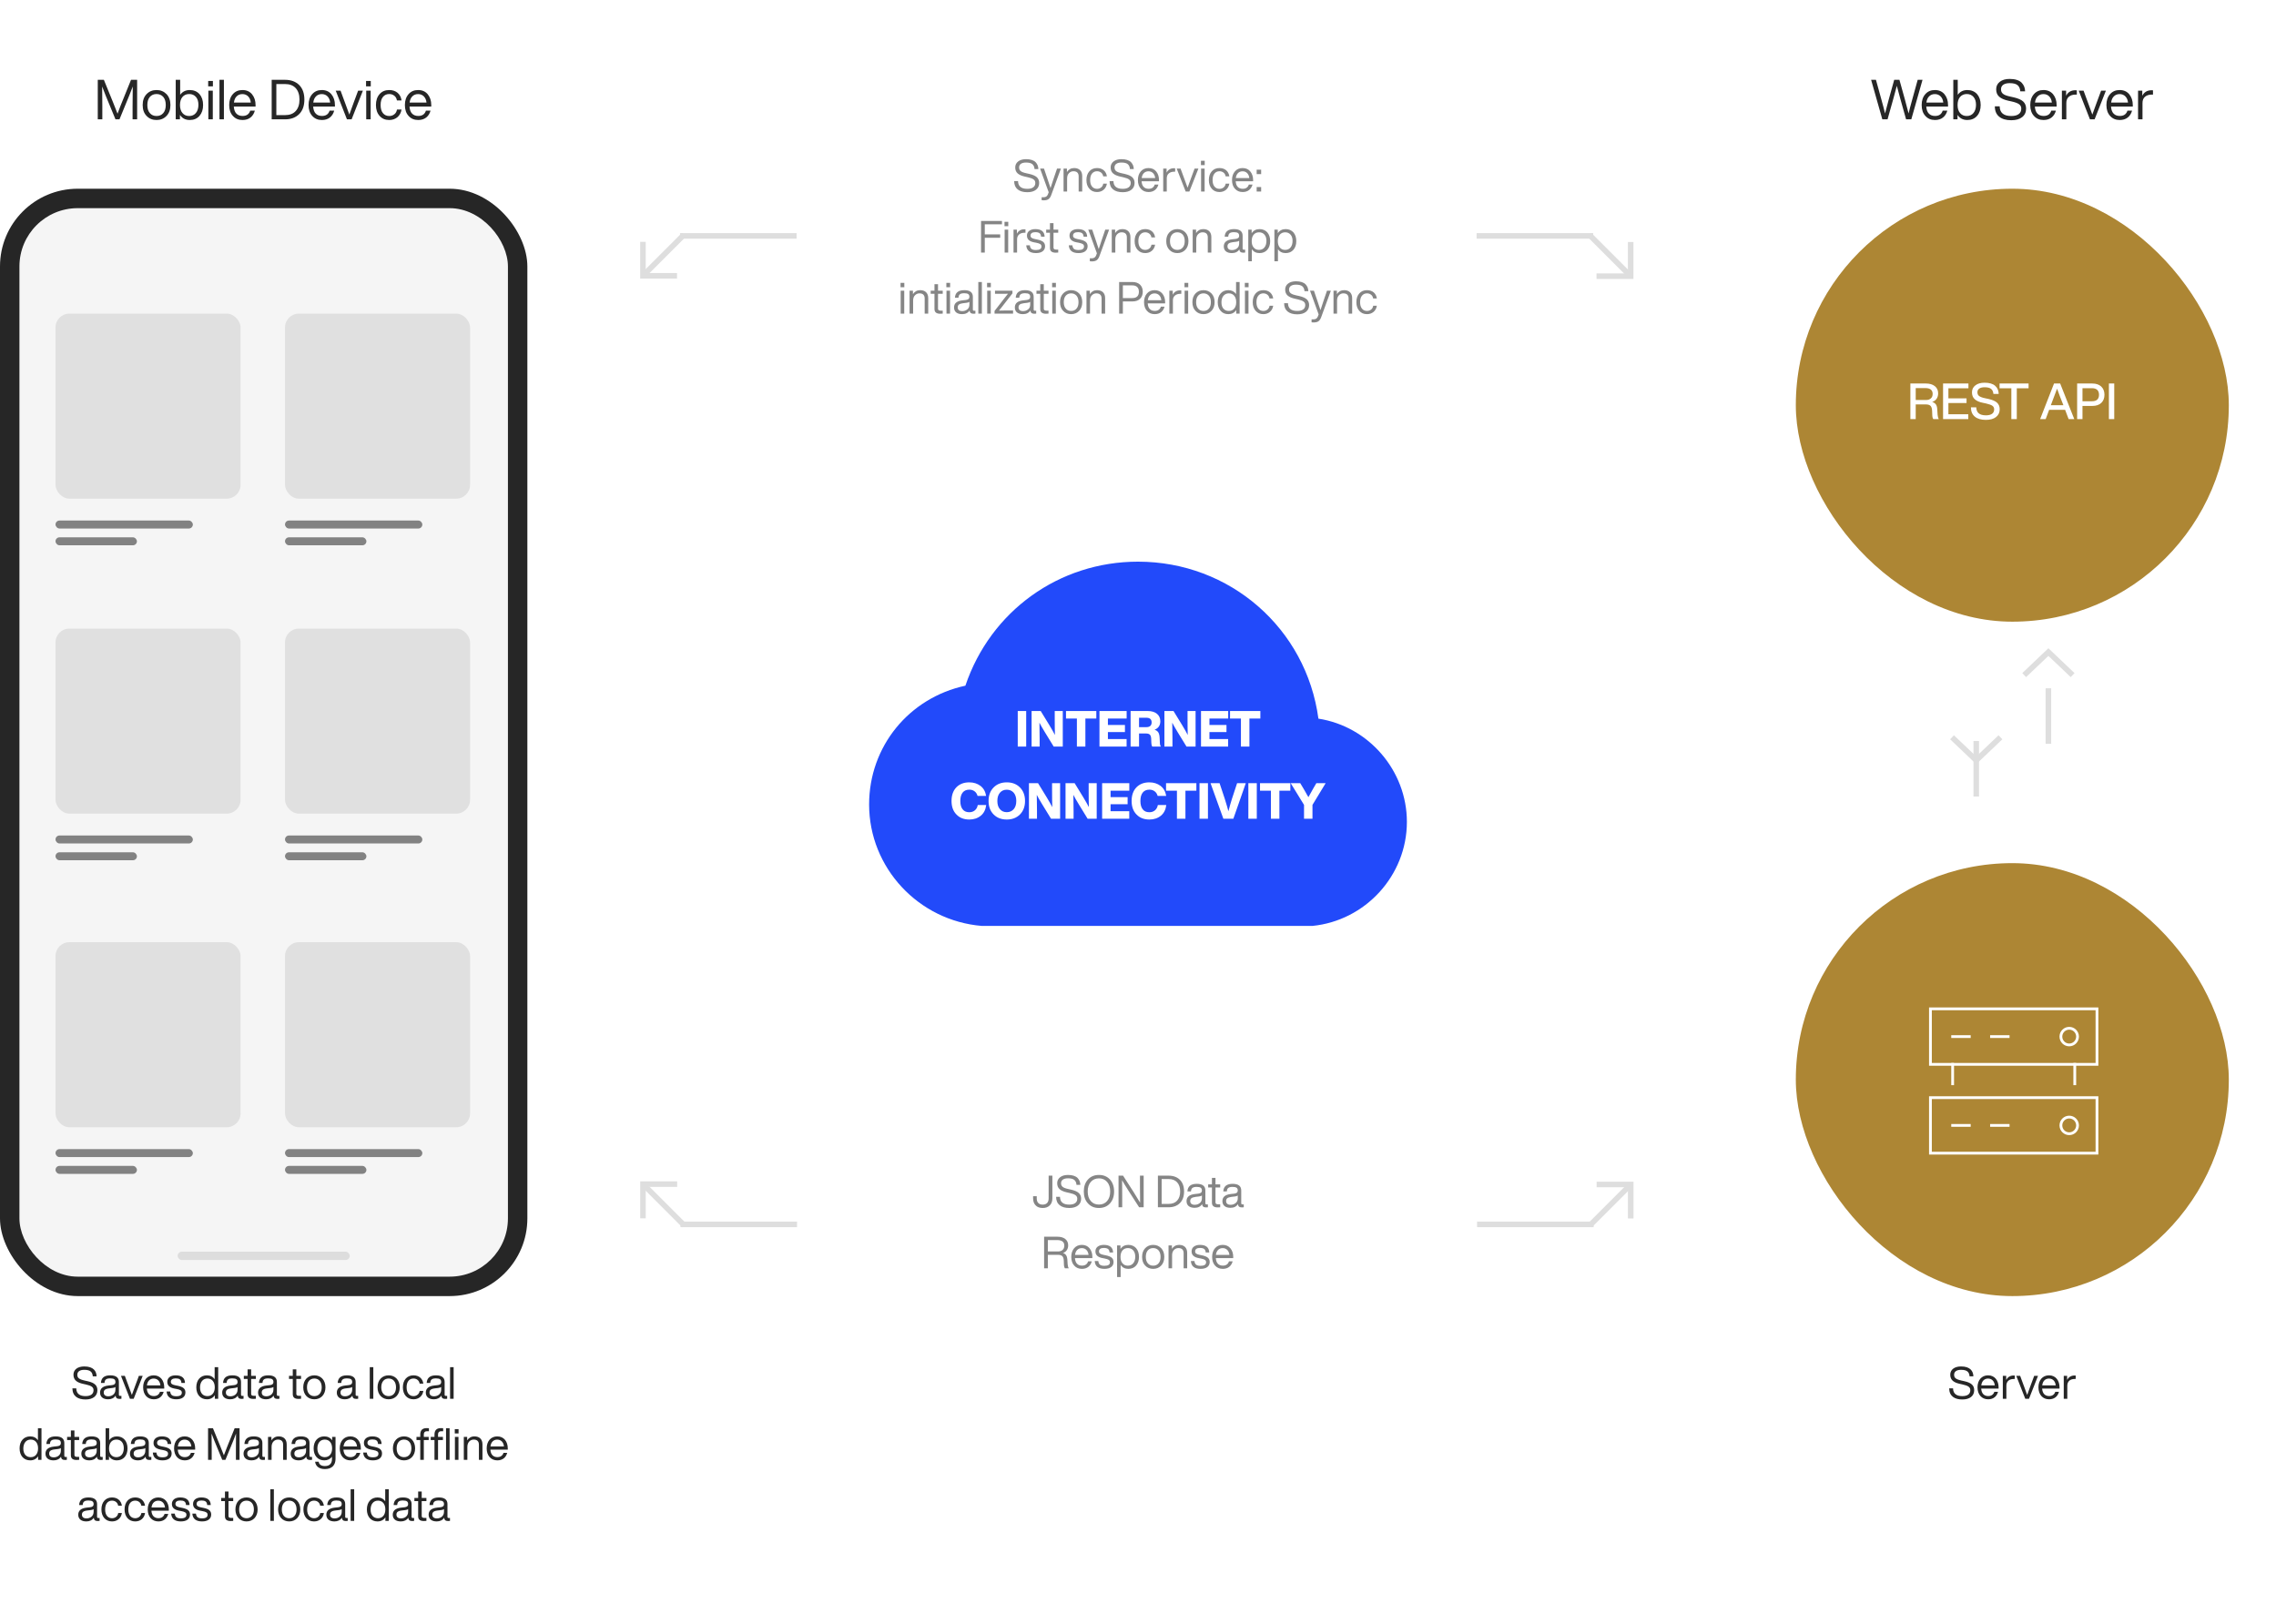 <svg width="820" height="585" viewBox="0 0 820 585" fill="none" xmlns="http://www.w3.org/2000/svg">
<rect width="820" height="585" fill="white"/>
<path d="M475 258.938C470.625 226.438 443.125 202.375 410 202.375C381.562 202.375 356.875 220.187 347.812 247.062C327.5 251.437 313.125 268.938 313.125 289.875C313.125 312.688 330.938 331.75 353.75 333.625H472.5H472.812C491.875 331.75 506.875 315.5 506.875 296.125C506.875 277.688 493.125 261.75 475 258.938Z" fill="#224AFA"/>
<path d="M369.717 269V256.184H366.675V269H369.717ZM380.001 258.866C380.001 261.17 380.019 263.168 380.073 264.824C379.641 263.96 378.975 262.79 378.075 261.296L374.943 256.184H371.667V269H374.565V266.318C374.565 264.014 374.529 262.052 374.493 260.396C374.853 261.134 375.519 262.304 376.491 263.888L379.623 269H382.899V256.184H380.001V258.866ZM384.06 256.184V258.902H387.984V269H391.044V258.902H394.986V256.184H384.06ZM405.91 256.184H396.118V269H405.892V266.282H399.16V263.78H405.298V261.224H399.16V258.902H405.91V256.184ZM417.791 265.814C417.755 265.004 417.593 264.374 417.341 263.924C417.089 263.492 416.621 263.15 415.973 262.934C417.341 262.394 418.043 261.368 418.043 259.892C418.043 258.758 417.629 257.858 416.837 257.192C416.045 256.526 414.893 256.184 413.399 256.184H407.333V269H410.375V264.284H412.859C413.507 264.284 413.975 264.428 414.263 264.698C414.551 264.968 414.713 265.454 414.749 266.156L414.803 267.596C414.803 268.172 414.911 268.64 415.109 269H418.241C418.007 268.658 417.881 268.19 417.881 267.614L417.791 265.814ZM410.375 258.614H413.003C414.263 258.614 414.911 259.172 414.911 260.288C414.911 260.846 414.749 261.278 414.425 261.566C414.101 261.854 413.633 261.998 413.057 261.998H410.375V258.614ZM427.849 258.866C427.849 261.17 427.867 263.168 427.921 264.824C427.489 263.96 426.823 262.79 425.923 261.296L422.791 256.184H419.515V269H422.413V266.318C422.413 264.014 422.377 262.052 422.341 260.396C422.701 261.134 423.367 262.304 424.339 263.888L427.471 269H430.747V256.184H427.849V258.866ZM442.491 256.184H432.699V269H442.473V266.282H435.741V263.78H441.879V261.224H435.741V258.902H442.491V256.184ZM443.158 256.184V258.902H447.082V269H450.142V258.902H454.084V256.184H443.158ZM349.208 295.288C350.828 295.288 352.214 294.838 353.348 293.92C354.464 293.02 355.112 291.724 355.31 290.068H352.268C352.124 290.896 351.764 291.526 351.224 291.976C350.666 292.444 350 292.66 349.208 292.66C348.164 292.66 347.372 292.318 346.814 291.598C346.256 290.896 345.986 289.888 345.986 288.592C345.986 287.296 346.256 286.306 346.814 285.586C347.372 284.884 348.164 284.524 349.208 284.524C349.964 284.524 350.594 284.722 351.116 285.118C351.638 285.514 351.998 286.054 352.196 286.774H355.274C355.04 285.226 354.356 284.02 353.24 283.156C352.124 282.328 350.792 281.896 349.208 281.896C347.246 281.896 345.698 282.508 344.546 283.696C343.394 284.902 342.818 286.54 342.818 288.592C342.818 290.644 343.394 292.264 344.582 293.47C345.752 294.694 347.3 295.288 349.208 295.288ZM362.73 295.288C364.674 295.288 366.258 294.676 367.482 293.452C368.688 292.228 369.3 290.608 369.3 288.592C369.3 286.594 368.688 284.974 367.482 283.732C366.258 282.508 364.674 281.896 362.73 281.896C360.768 281.896 359.184 282.508 357.978 283.732C356.754 284.974 356.16 286.594 356.16 288.592C356.16 290.608 356.754 292.228 357.978 293.452C359.184 294.676 360.768 295.288 362.73 295.288ZM360.264 291.562C359.634 290.86 359.328 289.87 359.328 288.592C359.328 287.332 359.634 286.342 360.264 285.622C360.876 284.902 361.686 284.542 362.73 284.542C363.738 284.542 364.566 284.902 365.214 285.622C365.826 286.342 366.15 287.332 366.15 288.592C366.15 289.87 365.826 290.86 365.214 291.562C364.566 292.282 363.738 292.642 362.73 292.642C361.686 292.642 360.876 292.282 360.264 291.562ZM379.043 284.866C379.043 287.17 379.061 289.168 379.115 290.824C378.683 289.96 378.017 288.79 377.117 287.296L373.985 282.184H370.709V295H373.607V292.318C373.607 290.014 373.571 288.052 373.535 286.396C373.895 287.134 374.561 288.304 375.533 289.888L378.665 295H381.941V282.184H379.043V284.866ZM392.227 284.866C392.227 287.17 392.245 289.168 392.299 290.824C391.867 289.96 391.201 288.79 390.301 287.296L387.169 282.184H383.893V295H386.791V292.318C386.791 290.014 386.755 288.052 386.719 286.396C387.079 287.134 387.745 288.304 388.717 289.888L391.849 295H395.125V282.184H392.227V284.866ZM406.868 282.184H397.076V295H406.85V292.282H400.118V289.78H406.256V287.224H400.118V284.902H406.868V282.184ZM414.089 295.288C415.709 295.288 417.095 294.838 418.229 293.92C419.345 293.02 419.993 291.724 420.191 290.068H417.149C417.005 290.896 416.645 291.526 416.105 291.976C415.547 292.444 414.881 292.66 414.089 292.66C413.045 292.66 412.253 292.318 411.695 291.598C411.137 290.896 410.867 289.888 410.867 288.592C410.867 287.296 411.137 286.306 411.695 285.586C412.253 284.884 413.045 284.524 414.089 284.524C414.845 284.524 415.475 284.722 415.997 285.118C416.519 285.514 416.879 286.054 417.077 286.774H420.155C419.921 285.226 419.237 284.02 418.121 283.156C417.005 282.328 415.673 281.896 414.089 281.896C412.127 281.896 410.579 282.508 409.427 283.696C408.275 284.902 407.699 286.54 407.699 288.592C407.699 290.644 408.275 292.264 409.463 293.47C410.633 294.694 412.181 295.288 414.089 295.288ZM420.104 282.184V284.902H424.028V295H427.088V284.902H431.03V282.184H420.104ZM435.204 295V282.184H432.162V295H435.204ZM443.852 287.818C443.42 289.186 442.988 290.68 442.574 292.318C442.286 291.166 441.836 289.654 441.26 287.818L439.388 282.184H436.13L440.756 295H444.356L448.838 282.184H445.706L443.852 287.818ZM452.8 295V282.184H449.758V295H452.8ZM453.96 282.184V284.902H457.884V295H460.944V284.902H464.886V282.184H453.96ZM473.183 284.02C472.661 284.92 472.067 286 471.401 287.224C471.329 287.134 471.257 287.008 471.185 286.864C471.095 286.72 470.987 286.54 470.843 286.288C470.699 286.054 470.591 285.838 470.501 285.658C470.285 285.298 469.961 284.758 469.565 284.038L468.449 282.184H465.011L469.817 290.014V295H472.859V290.014L477.611 282.184H474.263L473.183 284.02Z" fill="white"/>
<path d="M370.122 69.256C371.45 69.256 372.49 68.968 373.258 68.36C374.01 67.768 374.394 66.952 374.394 65.912C374.394 65.064 374.106 64.376 373.562 63.864C373.002 63.352 372.09 62.952 370.842 62.664L369.834 62.44C368.778 62.216 368.074 61.944 367.722 61.624C367.338 61.32 367.162 60.888 367.162 60.328C367.162 59.784 367.37 59.352 367.802 59.032C368.234 58.728 368.858 58.568 369.658 58.568C370.714 58.568 371.466 58.76 371.93 59.144C372.394 59.528 372.666 60.12 372.73 60.92H374.106C374.09 60.44 374.01 59.992 373.85 59.576C373.69 59.176 373.45 58.808 373.13 58.456C372.794 58.104 372.33 57.832 371.738 57.64C371.146 57.448 370.458 57.352 369.658 57.352C368.474 57.352 367.53 57.624 366.826 58.168C366.122 58.712 365.77 59.432 365.77 60.328C365.77 61.256 366.058 61.96 366.634 62.472C367.21 62.984 368.074 63.368 369.226 63.624L370.234 63.848C371.258 64.072 371.962 64.344 372.378 64.648C372.794 64.952 373.002 65.368 373.002 65.912C373.002 66.616 372.746 67.144 372.25 67.496C371.754 67.864 371.05 68.04 370.122 68.04C367.914 68.04 366.81 67.112 366.778 65.24H365.386C365.386 66.584 365.818 67.576 366.65 68.248C367.482 68.92 368.634 69.256 370.122 69.256ZM379.665 64.168C379.185 65.576 378.785 66.76 378.481 67.752C378.097 66.6 377.713 65.4 377.297 64.184L376.129 60.744H374.721L377.825 69.272L377.537 70.04C377.265 70.728 376.769 71.064 376.033 71.064H375.281V72.136C375.553 72.168 375.809 72.184 376.049 72.184C376.737 72.184 377.297 72.056 377.729 71.768C378.145 71.48 378.481 71 378.737 70.296L382.225 60.744H380.833L379.665 64.168ZM386.987 60.552C385.883 60.552 385.019 61.032 384.395 61.976V60.744H383.179V69H384.459V64.328C384.459 63.48 384.683 62.824 385.147 62.376C385.595 61.928 386.123 61.704 386.731 61.704C387.979 61.704 388.619 62.328 388.619 63.544V69H389.899V63.416C389.899 62.52 389.643 61.816 389.131 61.304C388.619 60.808 387.899 60.552 386.987 60.552ZM395.243 69.192C396.171 69.192 396.971 68.92 397.611 68.376C398.251 67.832 398.651 67.096 398.795 66.168H397.483C397.387 66.76 397.131 67.224 396.715 67.544C396.299 67.88 395.803 68.04 395.243 68.04C394.491 68.04 393.883 67.768 393.435 67.208C392.987 66.664 392.763 65.88 392.763 64.872C392.763 63.864 392.987 63.08 393.435 62.536C393.883 61.992 394.475 61.704 395.243 61.704C395.803 61.704 396.283 61.864 396.699 62.184C397.115 62.504 397.371 62.968 397.467 63.544H398.795C398.667 62.616 398.283 61.896 397.659 61.352C397.019 60.824 396.219 60.552 395.243 60.552C394.075 60.552 393.147 60.952 392.475 61.72C391.771 62.504 391.419 63.56 391.419 64.872C391.419 66.184 391.771 67.224 392.475 68.008C393.179 68.808 394.091 69.192 395.243 69.192ZM404.497 69.256C405.825 69.256 406.865 68.968 407.633 68.36C408.385 67.768 408.769 66.952 408.769 65.912C408.769 65.064 408.481 64.376 407.937 63.864C407.377 63.352 406.465 62.952 405.217 62.664L404.209 62.44C403.153 62.216 402.449 61.944 402.097 61.624C401.713 61.32 401.537 60.888 401.537 60.328C401.537 59.784 401.745 59.352 402.177 59.032C402.609 58.728 403.233 58.568 404.033 58.568C405.089 58.568 405.841 58.76 406.305 59.144C406.769 59.528 407.041 60.12 407.105 60.92H408.481C408.465 60.44 408.385 59.992 408.225 59.576C408.065 59.176 407.825 58.808 407.505 58.456C407.169 58.104 406.705 57.832 406.113 57.64C405.521 57.448 404.833 57.352 404.033 57.352C402.849 57.352 401.905 57.624 401.201 58.168C400.497 58.712 400.145 59.432 400.145 60.328C400.145 61.256 400.433 61.96 401.009 62.472C401.585 62.984 402.449 63.368 403.601 63.624L404.609 63.848C405.633 64.072 406.337 64.344 406.753 64.648C407.169 64.952 407.377 65.368 407.377 65.912C407.377 66.616 407.121 67.144 406.625 67.496C406.129 67.864 405.425 68.04 404.497 68.04C402.289 68.04 401.185 67.112 401.153 65.24H399.761C399.761 66.584 400.193 67.576 401.025 68.248C401.857 68.92 403.009 69.256 404.497 69.256ZM417.566 64.872C417.566 63.64 417.23 62.616 416.558 61.784C415.886 60.968 414.958 60.552 413.774 60.552C412.622 60.552 411.71 60.952 411.022 61.736C410.318 62.536 409.966 63.576 409.966 64.872C409.966 66.2 410.318 67.256 411.038 68.024C411.742 68.808 412.654 69.192 413.806 69.192C414.734 69.192 415.502 68.952 416.11 68.472C416.718 67.992 417.134 67.32 417.358 66.488H416.03C415.71 67.512 414.974 68.024 413.838 68.024C413.07 68.024 412.478 67.8 412.046 67.352C411.598 66.904 411.358 66.216 411.294 65.32H417.566V64.872ZM413.774 61.72C414.462 61.72 415.022 61.96 415.454 62.408C415.87 62.856 416.126 63.448 416.19 64.168H411.326C411.422 63.384 411.694 62.776 412.126 62.36C412.542 61.944 413.102 61.72 413.774 61.72ZM422.957 60.616C421.741 60.616 420.845 61.144 420.301 62.2V60.744H419.085V69H420.365V64.296C420.365 63.528 420.589 62.92 421.069 62.504C421.549 62.088 422.205 61.864 423.069 61.864H423.389V60.632C423.309 60.632 423.165 60.616 422.957 60.616ZM429.027 64.408C428.435 65.992 428.051 67.064 427.859 67.624C427.747 67.304 427.363 66.232 426.691 64.424L425.331 60.744H423.939L427.171 69H428.515L431.763 60.744H430.387L429.027 64.408ZM434.038 59.496V57.928H432.678V59.496H434.038ZM434.006 69V60.744H432.726V69H434.006ZM439.353 69.192C440.281 69.192 441.081 68.92 441.721 68.376C442.361 67.832 442.761 67.096 442.905 66.168H441.593C441.497 66.76 441.241 67.224 440.825 67.544C440.409 67.88 439.913 68.04 439.353 68.04C438.601 68.04 437.993 67.768 437.545 67.208C437.097 66.664 436.873 65.88 436.873 64.872C436.873 63.864 437.097 63.08 437.545 62.536C437.993 61.992 438.585 61.704 439.353 61.704C439.913 61.704 440.393 61.864 440.809 62.184C441.225 62.504 441.481 62.968 441.577 63.544H442.905C442.777 62.616 442.393 61.896 441.769 61.352C441.129 60.824 440.329 60.552 439.353 60.552C438.185 60.552 437.257 60.952 436.585 61.72C435.881 62.504 435.529 63.56 435.529 64.872C435.529 66.184 435.881 67.224 436.585 68.008C437.289 68.808 438.201 69.192 439.353 69.192ZM451.473 64.872C451.473 63.64 451.137 62.616 450.465 61.784C449.793 60.968 448.865 60.552 447.681 60.552C446.529 60.552 445.617 60.952 444.929 61.736C444.225 62.536 443.873 63.576 443.873 64.872C443.873 66.2 444.225 67.256 444.945 68.024C445.649 68.808 446.561 69.192 447.713 69.192C448.641 69.192 449.409 68.952 450.017 68.472C450.625 67.992 451.041 67.32 451.265 66.488H449.937C449.617 67.512 448.881 68.024 447.745 68.024C446.977 68.024 446.385 67.8 445.953 67.352C445.505 66.904 445.265 66.216 445.201 65.32H451.473V64.872ZM447.681 61.72C448.369 61.72 448.929 61.96 449.361 62.408C449.777 62.856 450.033 63.448 450.097 64.168H445.233C445.329 63.384 445.601 62.776 446.033 62.36C446.449 61.944 447.009 61.72 447.681 61.72ZM454.367 62.744V61.144H452.751V62.744H454.367ZM454.367 69V67.4H452.751V69H454.367ZM360.99 79.608H353.454V91H354.798V85.672H360.35V84.456H354.798V80.824H360.99V79.608ZM363.264 81.496V79.928H361.904V81.496H363.264ZM363.232 91V82.744H361.952V91H363.232ZM369.027 82.616C367.811 82.616 366.915 83.144 366.371 84.2V82.744H365.155V91H366.435V86.296C366.435 85.528 366.659 84.92 367.139 84.504C367.619 84.088 368.275 83.864 369.139 83.864H369.459V82.632C369.379 82.632 369.235 82.616 369.027 82.616ZM373.239 91.192C374.263 91.192 375.063 90.984 375.639 90.552C376.215 90.12 376.519 89.512 376.519 88.728C376.519 88.056 376.295 87.544 375.847 87.16C375.399 86.792 374.679 86.504 373.671 86.296L372.935 86.152C372.327 86.024 371.911 85.88 371.655 85.688C371.399 85.512 371.271 85.24 371.271 84.872C371.271 84.488 371.415 84.2 371.719 83.976C372.007 83.768 372.439 83.656 372.999 83.656C373.687 83.656 374.199 83.784 374.535 84.024C374.855 84.28 375.047 84.696 375.079 85.288H376.359C376.295 83.464 375.175 82.552 372.999 82.552C372.071 82.552 371.335 82.776 370.791 83.192C370.247 83.608 369.991 84.184 369.991 84.888C369.991 86.2 370.839 87 372.567 87.32L373.335 87.464C374.039 87.608 374.535 87.768 374.807 87.96C375.079 88.152 375.223 88.44 375.223 88.808C375.223 89.672 374.551 90.088 373.239 90.088C372.503 90.088 371.975 89.96 371.639 89.704C371.303 89.448 371.095 89 371.031 88.376H369.735C369.863 90.264 371.031 91.192 373.239 91.192ZM381.256 82.744H379.56V80.408H378.28V82.744H376.92V83.864H378.28V89.336C378.28 90.488 378.968 91.048 380.344 91.048C380.6 91.048 380.904 91.032 381.256 91V89.928H380.504C379.864 89.928 379.56 89.704 379.56 89.224V83.864H381.256V82.744ZM388.567 91.192C389.591 91.192 390.391 90.984 390.967 90.552C391.543 90.12 391.847 89.512 391.847 88.728C391.847 88.056 391.623 87.544 391.175 87.16C390.727 86.792 390.007 86.504 388.999 86.296L388.263 86.152C387.655 86.024 387.239 85.88 386.983 85.688C386.727 85.512 386.599 85.24 386.599 84.872C386.599 84.488 386.743 84.2 387.047 83.976C387.335 83.768 387.767 83.656 388.327 83.656C389.015 83.656 389.527 83.784 389.863 84.024C390.183 84.28 390.375 84.696 390.407 85.288H391.687C391.623 83.464 390.503 82.552 388.327 82.552C387.399 82.552 386.663 82.776 386.119 83.192C385.575 83.608 385.319 84.184 385.319 84.888C385.319 86.2 386.167 87 387.895 87.32L388.663 87.464C389.367 87.608 389.863 87.768 390.135 87.96C390.407 88.152 390.551 88.44 390.551 88.808C390.551 89.672 389.879 90.088 388.567 90.088C387.831 90.088 387.303 89.96 386.967 89.704C386.631 89.448 386.423 89 386.359 88.376H385.063C385.191 90.264 386.359 91.192 388.567 91.192ZM397.032 86.168C396.552 87.576 396.152 88.76 395.848 89.752C395.464 88.6 395.08 87.4 394.664 86.184L393.496 82.744H392.088L395.192 91.272L394.904 92.04C394.632 92.728 394.136 93.064 393.4 93.064H392.648V94.136C392.92 94.168 393.176 94.184 393.416 94.184C394.104 94.184 394.664 94.056 395.096 93.768C395.512 93.48 395.848 93 396.104 92.296L399.592 82.744H398.2L397.032 86.168ZM404.354 82.552C403.25 82.552 402.386 83.032 401.762 83.976V82.744H400.546V91H401.826V86.328C401.826 85.48 402.05 84.824 402.514 84.376C402.962 83.928 403.49 83.704 404.098 83.704C405.346 83.704 405.986 84.328 405.986 85.544V91H407.266V85.416C407.266 84.52 407.01 83.816 406.498 83.304C405.986 82.808 405.266 82.552 404.354 82.552ZM412.611 91.192C413.539 91.192 414.339 90.92 414.979 90.376C415.619 89.832 416.019 89.096 416.163 88.168H414.851C414.755 88.76 414.499 89.224 414.083 89.544C413.667 89.88 413.171 90.04 412.611 90.04C411.859 90.04 411.251 89.768 410.803 89.208C410.355 88.664 410.131 87.88 410.131 86.872C410.131 85.864 410.355 85.08 410.803 84.536C411.251 83.992 411.843 83.704 412.611 83.704C413.171 83.704 413.651 83.864 414.067 84.184C414.483 84.504 414.739 84.968 414.835 85.544H416.163C416.035 84.616 415.651 83.896 415.027 83.352C414.387 82.824 413.587 82.552 412.611 82.552C411.443 82.552 410.515 82.952 409.843 83.72C409.139 84.504 408.787 85.56 408.787 86.872C408.787 88.184 409.139 89.224 409.843 90.008C410.547 90.808 411.459 91.192 412.611 91.192ZM427.057 90.008C427.793 89.24 428.177 88.184 428.177 86.872C428.177 85.56 427.793 84.52 427.057 83.736C426.289 82.952 425.329 82.552 424.177 82.552C423.009 82.552 422.049 82.952 421.297 83.736C420.545 84.52 420.177 85.56 420.177 86.872C420.177 88.184 420.545 89.24 421.297 90.008C422.049 90.808 423.009 91.192 424.177 91.192C425.329 91.192 426.289 90.808 427.057 90.008ZM422.241 89.192C421.761 88.648 421.521 87.864 421.521 86.872C421.521 85.88 421.761 85.096 422.241 84.536C422.721 83.992 423.361 83.704 424.177 83.704C424.977 83.704 425.633 83.992 426.113 84.536C426.593 85.096 426.833 85.88 426.833 86.872C426.833 87.864 426.593 88.648 426.113 89.192C425.633 89.768 424.977 90.04 424.177 90.04C423.361 90.04 422.721 89.768 422.241 89.192ZM433.51 82.552C432.406 82.552 431.542 83.032 430.918 83.976V82.744H429.702V91H430.982V86.328C430.982 85.48 431.206 84.824 431.67 84.376C432.118 83.928 432.646 83.704 433.254 83.704C434.502 83.704 435.142 84.328 435.142 85.544V91H436.422V85.416C436.422 84.52 436.166 83.816 435.654 83.304C435.142 82.808 434.422 82.552 433.51 82.552ZM448.142 89.96C447.838 89.96 447.694 89.832 447.694 89.56V84.952C447.694 83.352 446.654 82.552 444.59 82.552C442.446 82.552 441.326 83.464 441.23 85.288H442.51C442.542 84.68 442.718 84.264 443.038 84.024C443.358 83.784 443.87 83.656 444.59 83.656C445.262 83.656 445.726 83.768 446.014 83.96C446.302 84.168 446.446 84.504 446.446 84.952C446.446 85.624 446.014 85.992 445.15 86.088L443.966 86.216C441.918 86.44 440.91 87.288 440.91 88.776C440.91 89.544 441.166 90.152 441.678 90.568C442.19 90.984 442.91 91.192 443.822 91.192C445.038 91.192 445.934 90.76 446.51 89.864C446.574 90.664 447.038 91.048 447.902 91.048C448.158 91.048 448.382 91.032 448.606 91V89.96H448.142ZM443.886 90.104C443.342 90.104 442.926 89.992 442.654 89.752C442.366 89.512 442.238 89.176 442.238 88.744C442.238 88.312 442.382 87.976 442.67 87.736C442.958 87.512 443.454 87.352 444.158 87.256L445.358 87.112C445.838 87.064 446.206 86.952 446.446 86.76V87.736C446.446 88.504 446.19 89.08 445.678 89.48C445.166 89.896 444.558 90.104 443.886 90.104ZM453.781 82.552C452.549 82.552 451.605 83.048 450.949 84.024V82.744H449.733V94.136H451.013V89.816C451.669 90.744 452.597 91.192 453.781 91.192C454.933 91.192 455.877 90.808 456.581 90.008C457.269 89.224 457.621 88.184 457.621 86.872C457.621 85.56 457.269 84.52 456.581 83.72C455.877 82.952 454.933 82.552 453.781 82.552ZM453.621 90.04C452.805 90.04 452.165 89.768 451.685 89.192C451.205 88.648 450.965 87.864 450.965 86.872C450.965 85.88 451.205 85.096 451.685 84.536C452.165 83.992 452.805 83.704 453.621 83.704C454.437 83.704 455.077 83.992 455.557 84.536C456.037 85.08 456.277 85.848 456.277 86.808C456.277 87.8 456.021 88.6 455.541 89.176C455.061 89.752 454.421 90.04 453.621 90.04ZM463.188 82.552C461.956 82.552 461.012 83.048 460.356 84.024V82.744H459.14V94.136H460.42V89.816C461.076 90.744 462.004 91.192 463.188 91.192C464.34 91.192 465.284 90.808 465.988 90.008C466.676 89.224 467.028 88.184 467.028 86.872C467.028 85.56 466.676 84.52 465.988 83.72C465.284 82.952 464.34 82.552 463.188 82.552ZM463.028 90.04C462.212 90.04 461.572 89.768 461.092 89.192C460.612 88.648 460.372 87.864 460.372 86.872C460.372 85.88 460.612 85.096 461.092 84.536C461.572 83.992 462.212 83.704 463.028 83.704C463.844 83.704 464.484 83.992 464.964 84.536C465.444 85.08 465.684 85.848 465.684 86.808C465.684 87.8 465.428 88.6 464.948 89.176C464.468 89.752 463.828 90.04 463.028 90.04ZM325.811 103.496V101.928H324.451V103.496H325.811ZM325.779 113V104.744H324.499V113H325.779ZM331.51 104.552C330.406 104.552 329.542 105.032 328.918 105.976V104.744H327.702V113H328.982V108.328C328.982 107.48 329.206 106.824 329.67 106.376C330.118 105.928 330.646 105.704 331.254 105.704C332.502 105.704 333.142 106.328 333.142 107.544V113H334.422V107.416C334.422 106.52 334.166 105.816 333.654 105.304C333.142 104.808 332.422 104.552 331.51 104.552ZM339.646 104.744H337.95V102.408H336.67V104.744H335.31V105.864H336.67V111.336C336.67 112.488 337.358 113.048 338.734 113.048C338.99 113.048 339.294 113.032 339.646 113V111.928H338.894C338.254 111.928 337.95 111.704 337.95 111.224V105.864H339.646V104.744ZM342.311 103.496V101.928H340.951V103.496H342.311ZM342.279 113V104.744H340.999V113H342.279ZM350.954 111.96C350.65 111.96 350.506 111.832 350.506 111.56V106.952C350.506 105.352 349.466 104.552 347.402 104.552C345.258 104.552 344.138 105.464 344.042 107.288H345.322C345.354 106.68 345.53 106.264 345.85 106.024C346.17 105.784 346.682 105.656 347.402 105.656C348.074 105.656 348.538 105.768 348.826 105.96C349.114 106.168 349.258 106.504 349.258 106.952C349.258 107.624 348.826 107.992 347.962 108.088L346.778 108.216C344.73 108.44 343.722 109.288 343.722 110.776C343.722 111.544 343.978 112.152 344.49 112.568C345.002 112.984 345.722 113.192 346.634 113.192C347.85 113.192 348.746 112.76 349.322 111.864C349.386 112.664 349.85 113.048 350.714 113.048C350.97 113.048 351.194 113.032 351.418 113V111.96H350.954ZM346.698 112.104C346.154 112.104 345.738 111.992 345.466 111.752C345.178 111.512 345.05 111.176 345.05 110.744C345.05 110.312 345.194 109.976 345.482 109.736C345.77 109.512 346.266 109.352 346.97 109.256L348.17 109.112C348.65 109.064 349.018 108.952 349.258 108.76V109.736C349.258 110.504 349.002 111.08 348.49 111.48C347.978 111.896 347.37 112.104 346.698 112.104ZM353.748 113V101.608H352.468V113H353.748ZM356.983 103.496V101.928H355.623V103.496H356.983ZM356.951 113V104.744H355.671V113H356.951ZM361.678 111.88C361.038 111.88 360.446 111.896 359.918 111.912C359.95 111.864 360.094 111.688 360.35 111.368C360.59 111.064 360.798 110.792 360.99 110.568L364.766 105.704V104.744H358.478V105.864H361.406C362.046 105.864 362.622 105.864 363.166 105.832C363.118 105.896 362.974 106.072 362.734 106.376C362.478 106.696 362.27 106.952 362.094 107.176L358.318 112.04V113H364.99V111.88H361.678ZM372.86 111.96C372.556 111.96 372.412 111.832 372.412 111.56V106.952C372.412 105.352 371.372 104.552 369.308 104.552C367.164 104.552 366.044 105.464 365.948 107.288H367.228C367.26 106.68 367.436 106.264 367.756 106.024C368.076 105.784 368.588 105.656 369.308 105.656C369.98 105.656 370.444 105.768 370.732 105.96C371.02 106.168 371.164 106.504 371.164 106.952C371.164 107.624 370.732 107.992 369.868 108.088L368.684 108.216C366.636 108.44 365.628 109.288 365.628 110.776C365.628 111.544 365.884 112.152 366.396 112.568C366.908 112.984 367.628 113.192 368.54 113.192C369.756 113.192 370.652 112.76 371.228 111.864C371.292 112.664 371.756 113.048 372.62 113.048C372.876 113.048 373.1 113.032 373.324 113V111.96H372.86ZM368.604 112.104C368.06 112.104 367.644 111.992 367.372 111.752C367.084 111.512 366.956 111.176 366.956 110.744C366.956 110.312 367.1 109.976 367.388 109.736C367.676 109.512 368.172 109.352 368.876 109.256L370.076 109.112C370.556 109.064 370.924 108.952 371.164 108.76V109.736C371.164 110.504 370.908 111.08 370.396 111.48C369.884 111.896 369.276 112.104 368.604 112.104ZM377.756 104.744H376.06V102.408H374.78V104.744H373.42V105.864H374.78V111.336C374.78 112.488 375.468 113.048 376.844 113.048C377.1 113.048 377.404 113.032 377.756 113V111.928H377.004C376.364 111.928 376.06 111.704 376.06 111.224V105.864H377.756V104.744ZM380.42 103.496V101.928H379.06V103.496H380.42ZM380.388 113V104.744H379.108V113H380.388ZM388.792 112.008C389.528 111.24 389.912 110.184 389.912 108.872C389.912 107.56 389.528 106.52 388.792 105.736C388.024 104.952 387.064 104.552 385.912 104.552C384.744 104.552 383.784 104.952 383.032 105.736C382.28 106.52 381.912 107.56 381.912 108.872C381.912 110.184 382.28 111.24 383.032 112.008C383.784 112.808 384.744 113.192 385.912 113.192C387.064 113.192 388.024 112.808 388.792 112.008ZM383.976 111.192C383.496 110.648 383.256 109.864 383.256 108.872C383.256 107.88 383.496 107.096 383.976 106.536C384.456 105.992 385.096 105.704 385.912 105.704C386.712 105.704 387.368 105.992 387.848 106.536C388.328 107.096 388.568 107.88 388.568 108.872C388.568 109.864 388.328 110.648 387.848 111.192C387.368 111.768 386.712 112.04 385.912 112.04C385.096 112.04 384.456 111.768 383.976 111.192ZM395.245 104.552C394.141 104.552 393.277 105.032 392.653 105.976V104.744H391.437V113H392.717V108.328C392.717 107.48 392.941 106.824 393.405 106.376C393.853 105.928 394.381 105.704 394.989 105.704C396.237 105.704 396.877 106.328 396.877 107.544V113H398.157V107.416C398.157 106.52 397.901 105.816 397.389 105.304C396.877 104.808 396.157 104.552 395.245 104.552ZM403.204 101.608V113H404.548V108.616H407.94C409.14 108.616 410.068 108.312 410.724 107.672C411.38 107.048 411.716 106.2 411.716 105.112C411.716 104.04 411.38 103.192 410.724 102.552C410.068 101.928 409.14 101.608 407.94 101.608H403.204ZM404.548 107.4V102.824H407.94C408.724 102.824 409.316 103.032 409.716 103.416C410.116 103.8 410.324 104.376 410.324 105.112C410.324 105.864 410.116 106.44 409.716 106.824C409.316 107.208 408.724 107.4 407.94 107.4H404.548ZM419.777 108.872C419.777 107.64 419.441 106.616 418.769 105.784C418.097 104.968 417.169 104.552 415.985 104.552C414.833 104.552 413.921 104.952 413.233 105.736C412.529 106.536 412.177 107.576 412.177 108.872C412.177 110.2 412.529 111.256 413.249 112.024C413.953 112.808 414.865 113.192 416.017 113.192C416.945 113.192 417.713 112.952 418.321 112.472C418.929 111.992 419.345 111.32 419.569 110.488H418.241C417.921 111.512 417.185 112.024 416.049 112.024C415.281 112.024 414.689 111.8 414.257 111.352C413.809 110.904 413.569 110.216 413.505 109.32H419.777V108.872ZM415.985 105.72C416.673 105.72 417.233 105.96 417.665 106.408C418.081 106.856 418.337 107.448 418.401 108.168H413.537C413.633 107.384 413.905 106.776 414.337 106.36C414.753 105.944 415.313 105.72 415.985 105.72ZM425.168 104.616C423.952 104.616 423.056 105.144 422.512 106.2V104.744H421.296V113H422.576V108.296C422.576 107.528 422.8 106.92 423.28 106.504C423.76 106.088 424.416 105.864 425.28 105.864H425.6V104.632C425.52 104.632 425.376 104.616 425.168 104.616ZM428.108 103.496V101.928H426.748V103.496H428.108ZM428.076 113V104.744H426.796V113H428.076ZM436.479 112.008C437.215 111.24 437.599 110.184 437.599 108.872C437.599 107.56 437.215 106.52 436.479 105.736C435.711 104.952 434.751 104.552 433.599 104.552C432.431 104.552 431.471 104.952 430.719 105.736C429.967 106.52 429.599 107.56 429.599 108.872C429.599 110.184 429.967 111.24 430.719 112.008C431.471 112.808 432.431 113.192 433.599 113.192C434.751 113.192 435.711 112.808 436.479 112.008ZM431.663 111.192C431.183 110.648 430.943 109.864 430.943 108.872C430.943 107.88 431.183 107.096 431.663 106.536C432.143 105.992 432.783 105.704 433.599 105.704C434.399 105.704 435.055 105.992 435.535 106.536C436.015 107.096 436.255 107.88 436.255 108.872C436.255 109.864 436.015 110.648 435.535 111.192C435.055 111.768 434.399 112.04 433.599 112.04C432.783 112.04 432.143 111.768 431.663 111.192ZM445.332 105.928C444.66 105.016 443.748 104.552 442.564 104.552C441.38 104.552 440.452 104.952 439.78 105.72C439.076 106.504 438.724 107.56 438.724 108.872C438.724 110.184 439.076 111.224 439.78 112.008C440.468 112.808 441.396 113.192 442.564 113.192C443.78 113.192 444.724 112.712 445.396 111.72V113H446.612V101.608H445.332V105.928ZM440.788 111.224C440.308 110.68 440.068 109.928 440.068 108.936C440.068 107.944 440.308 107.16 440.788 106.584C441.268 106.008 441.924 105.704 442.724 105.704C443.524 105.704 444.18 105.992 444.66 106.552C445.14 107.128 445.38 107.896 445.38 108.872C445.38 109.864 445.14 110.648 444.66 111.192C444.18 111.768 443.524 112.04 442.724 112.04C441.908 112.04 441.268 111.768 440.788 111.224ZM449.842 103.496V101.928H448.482V103.496H449.842ZM449.81 113V104.744H448.53V113H449.81ZM455.157 113.192C456.085 113.192 456.885 112.92 457.525 112.376C458.165 111.832 458.565 111.096 458.709 110.168H457.397C457.301 110.76 457.045 111.224 456.629 111.544C456.213 111.88 455.717 112.04 455.157 112.04C454.405 112.04 453.797 111.768 453.349 111.208C452.901 110.664 452.677 109.88 452.677 108.872C452.677 107.864 452.901 107.08 453.349 106.536C453.797 105.992 454.389 105.704 455.157 105.704C455.717 105.704 456.197 105.864 456.613 106.184C457.029 106.504 457.285 106.968 457.381 107.544H458.709C458.581 106.616 458.197 105.896 457.573 105.352C456.933 104.824 456.133 104.552 455.157 104.552C453.989 104.552 453.061 104.952 452.389 105.72C451.685 106.504 451.333 107.56 451.333 108.872C451.333 110.184 451.685 111.224 452.389 112.008C453.093 112.808 454.005 113.192 455.157 113.192ZM467.38 113.256C468.708 113.256 469.748 112.968 470.516 112.36C471.268 111.768 471.652 110.952 471.652 109.912C471.652 109.064 471.364 108.376 470.82 107.864C470.26 107.352 469.348 106.952 468.1 106.664L467.092 106.44C466.036 106.216 465.332 105.944 464.98 105.624C464.596 105.32 464.42 104.888 464.42 104.328C464.42 103.784 464.628 103.352 465.06 103.032C465.492 102.728 466.116 102.568 466.916 102.568C467.972 102.568 468.724 102.76 469.188 103.144C469.652 103.528 469.924 104.12 469.988 104.92H471.364C471.348 104.44 471.268 103.992 471.108 103.576C470.948 103.176 470.708 102.808 470.388 102.456C470.052 102.104 469.588 101.832 468.996 101.64C468.404 101.448 467.716 101.352 466.916 101.352C465.732 101.352 464.788 101.624 464.084 102.168C463.38 102.712 463.028 103.432 463.028 104.328C463.028 105.256 463.316 105.96 463.892 106.472C464.468 106.984 465.332 107.368 466.484 107.624L467.492 107.848C468.516 108.072 469.22 108.344 469.636 108.648C470.052 108.952 470.26 109.368 470.26 109.912C470.26 110.616 470.004 111.144 469.508 111.496C469.012 111.864 468.308 112.04 467.38 112.04C465.172 112.04 464.068 111.112 464.036 109.24H462.644C462.644 110.584 463.076 111.576 463.908 112.248C464.74 112.92 465.892 113.256 467.38 113.256ZM476.922 108.168C476.442 109.576 476.042 110.76 475.738 111.752C475.354 110.6 474.97 109.4 474.554 108.184L473.386 104.744H471.978L475.082 113.272L474.794 114.04C474.522 114.728 474.026 115.064 473.29 115.064H472.538V116.136C472.81 116.168 473.066 116.184 473.306 116.184C473.994 116.184 474.554 116.056 474.986 115.768C475.402 115.48 475.738 115 475.994 114.296L479.482 104.744H478.09L476.922 108.168ZM484.245 104.552C483.141 104.552 482.277 105.032 481.653 105.976V104.744H480.437V113H481.717V108.328C481.717 107.48 481.941 106.824 482.405 106.376C482.853 105.928 483.381 105.704 483.989 105.704C485.237 105.704 485.877 106.328 485.877 107.544V113H487.157V107.416C487.157 106.52 486.901 105.816 486.389 105.304C485.877 104.808 485.157 104.552 484.245 104.552ZM492.501 113.192C493.429 113.192 494.229 112.92 494.869 112.376C495.509 111.832 495.909 111.096 496.053 110.168H494.741C494.645 110.76 494.389 111.224 493.973 111.544C493.557 111.88 493.061 112.04 492.501 112.04C491.749 112.04 491.141 111.768 490.693 111.208C490.245 110.664 490.021 109.88 490.021 108.872C490.021 107.864 490.245 107.08 490.693 106.536C491.141 105.992 491.733 105.704 492.501 105.704C493.061 105.704 493.541 105.864 493.957 106.184C494.373 106.504 494.629 106.968 494.725 107.544H496.053C495.925 106.616 495.541 105.896 494.917 105.352C494.277 104.824 493.477 104.552 492.501 104.552C491.333 104.552 490.405 104.952 489.733 105.72C489.029 106.504 488.677 107.56 488.677 108.872C488.677 110.184 489.029 111.224 489.733 112.008C490.437 112.808 491.349 113.192 492.501 113.192Z" fill="#858585"/>
<path d="M30.818 504.256C33.554 504.256 35.09 502.928 35.09 500.912C35.09 499.264 34.162 498.24 31.538 497.664L30.53 497.44C28.386 496.96 27.858 496.416 27.858 495.328C27.858 494.256 28.706 493.568 30.354 493.568C32.626 493.568 33.314 494.448 33.426 495.92H34.802C34.754 494.064 33.714 492.352 30.354 492.352C27.986 492.352 26.466 493.504 26.466 495.328C26.466 497.408 27.986 498.192 29.922 498.624L30.93 498.848C32.946 499.296 33.698 499.824 33.698 500.912C33.698 502.32 32.642 503.04 30.818 503.04C28.962 503.04 27.506 502.352 27.474 500.24H26.082C26.114 503.088 28.098 504.256 30.818 504.256ZM43.282 502.96C42.978 502.96 42.834 502.816 42.834 502.56V497.952C42.834 496.56 42.018 495.552 39.73 495.552C37.314 495.552 36.466 496.688 36.37 498.288H37.65C37.73 497.056 38.322 496.656 39.73 496.656C41.138 496.656 41.586 497.088 41.586 497.952C41.586 498.688 41.122 498.992 40.29 499.088L39.106 499.216C36.834 499.456 36.05 500.48 36.05 501.776C36.05 503.328 37.17 504.192 38.962 504.192C40.146 504.192 41.074 503.744 41.65 502.864C41.714 503.648 42.13 504.048 43.042 504.048C43.282 504.048 43.538 504.032 43.746 504V502.96H43.282ZM39.026 503.104C37.89 503.104 37.378 502.56 37.378 501.744C37.378 500.944 37.794 500.432 39.298 500.256L40.498 500.112C40.978 500.064 41.33 499.952 41.586 499.76V500.736C41.586 502.368 40.258 503.104 39.026 503.104ZM50.036 495.744L48.676 499.408C48.292 500.448 47.86 501.584 47.508 502.624C47.156 501.584 46.724 500.464 46.34 499.424L44.98 495.744H43.588L46.82 504H48.164L51.412 495.744H50.036ZM59.168 499.872C59.168 497.504 57.84 495.552 55.376 495.552C53.088 495.552 51.568 497.28 51.568 499.872C51.568 502.544 53.152 504.192 55.408 504.192C57.376 504.192 58.56 503.04 58.96 501.488H57.632C57.344 502.416 56.608 503.024 55.44 503.024C54 503.024 53.024 502.176 52.896 500.32H59.168V499.872ZM55.376 496.72C56.848 496.72 57.664 497.808 57.792 499.168H52.928C53.136 497.536 54.08 496.72 55.376 496.72ZM63.52 504.192C65.552 504.192 66.8 503.296 66.8 501.728C66.8 500.384 65.984 499.696 63.952 499.296L63.216 499.152C62.16 498.944 61.552 498.656 61.552 497.872C61.552 497.104 62.176 496.656 63.28 496.656C64.544 496.656 65.296 497.008 65.36 498.288H66.64C66.608 496.528 65.488 495.552 63.28 495.552C61.392 495.552 60.272 496.48 60.272 497.888C60.272 499.168 61.056 499.984 62.848 500.32L63.616 500.464C65.056 500.736 65.504 501.072 65.504 501.808C65.504 502.624 64.912 503.088 63.52 503.088C62.064 503.088 61.456 502.624 61.312 501.376H60.016C60.144 503.312 61.424 504.192 63.52 504.192ZM77.332 492.608V496.928C76.708 496.048 75.764 495.552 74.564 495.552C72.244 495.552 70.724 497.232 70.724 499.872C70.724 502.512 72.244 504.192 74.564 504.192C75.796 504.192 76.772 503.664 77.396 502.72V504H78.612V492.608H77.332ZM74.724 503.04C73.124 503.04 72.068 501.936 72.068 499.936C72.068 497.936 73.124 496.704 74.724 496.704C76.324 496.704 77.38 497.872 77.38 499.872C77.38 501.872 76.324 503.04 74.724 503.04ZM87.282 502.96C86.978 502.96 86.834 502.816 86.834 502.56V497.952C86.834 496.56 86.018 495.552 83.73 495.552C81.314 495.552 80.466 496.688 80.37 498.288H81.65C81.73 497.056 82.322 496.656 83.73 496.656C85.138 496.656 85.586 497.088 85.586 497.952C85.586 498.688 85.122 498.992 84.29 499.088L83.106 499.216C80.834 499.456 80.05 500.48 80.05 501.776C80.05 503.328 81.17 504.192 82.962 504.192C84.146 504.192 85.074 503.744 85.65 502.864C85.714 503.648 86.13 504.048 87.042 504.048C87.282 504.048 87.538 504.032 87.746 504V502.96H87.282ZM83.026 503.104C81.89 503.104 81.378 502.56 81.378 501.744C81.378 500.944 81.794 500.432 83.298 500.256L84.498 500.112C84.978 500.064 85.33 499.952 85.586 499.76V500.736C85.586 502.368 84.258 503.104 83.026 503.104ZM92.178 496.864V495.744H90.482V493.408H89.202V495.744H87.842V496.864H89.202V502.336C89.202 503.6 89.986 504.048 91.266 504.048C91.522 504.048 91.826 504.032 92.178 504V502.928H91.426C90.69 502.928 90.482 502.656 90.482 502.224V496.864H92.178ZM100.204 502.96C99.9 502.96 99.756 502.816 99.756 502.56V497.952C99.756 496.56 98.94 495.552 96.652 495.552C94.236 495.552 93.388 496.688 93.292 498.288H94.572C94.652 497.056 95.244 496.656 96.652 496.656C98.06 496.656 98.508 497.088 98.508 497.952C98.508 498.688 98.044 498.992 97.212 499.088L96.028 499.216C93.756 499.456 92.972 500.48 92.972 501.776C92.972 503.328 94.092 504.192 95.884 504.192C97.068 504.192 97.996 503.744 98.572 502.864C98.636 503.648 99.052 504.048 99.964 504.048C100.204 504.048 100.46 504.032 100.668 504V502.96H100.204ZM95.948 503.104C94.812 503.104 94.3 502.56 94.3 501.744C94.3 500.944 94.716 500.432 96.22 500.256L97.42 500.112C97.9 500.064 98.252 499.952 98.508 499.76V500.736C98.508 502.368 97.18 503.104 95.948 503.104ZM108.459 496.864V495.744H106.763V493.408H105.483V495.744H104.123V496.864H105.483V502.336C105.483 503.6 106.267 504.048 107.547 504.048C107.803 504.048 108.107 504.032 108.459 504V502.928H107.707C106.971 502.928 106.763 502.656 106.763 502.224V496.864H108.459ZM113.255 504.192C115.575 504.192 117.255 502.512 117.255 499.872C117.255 497.232 115.575 495.552 113.255 495.552C110.935 495.552 109.255 497.232 109.255 499.872C109.255 502.512 110.935 504.192 113.255 504.192ZM113.255 503.04C111.655 503.04 110.599 501.872 110.599 499.872C110.599 497.872 111.655 496.704 113.255 496.704C114.855 496.704 115.911 497.872 115.911 499.872C115.911 501.872 114.855 503.04 113.255 503.04ZM128.579 502.96C128.275 502.96 128.131 502.816 128.131 502.56V497.952C128.131 496.56 127.315 495.552 125.027 495.552C122.611 495.552 121.763 496.688 121.667 498.288H122.947C123.027 497.056 123.619 496.656 125.027 496.656C126.435 496.656 126.883 497.088 126.883 497.952C126.883 498.688 126.419 498.992 125.587 499.088L124.403 499.216C122.131 499.456 121.347 500.48 121.347 501.776C121.347 503.328 122.467 504.192 124.259 504.192C125.443 504.192 126.371 503.744 126.947 502.864C127.011 503.648 127.427 504.048 128.339 504.048C128.579 504.048 128.835 504.032 129.043 504V502.96H128.579ZM124.323 503.104C123.187 503.104 122.675 502.56 122.675 501.744C122.675 500.944 123.091 500.432 124.595 500.256L125.795 500.112C126.275 500.064 126.627 499.952 126.883 499.76V500.736C126.883 502.368 125.555 503.104 124.323 503.104ZM133.218 504H134.498V492.608H133.218V504ZM140.021 504.192C142.341 504.192 144.021 502.512 144.021 499.872C144.021 497.232 142.341 495.552 140.021 495.552C137.701 495.552 136.021 497.232 136.021 499.872C136.021 502.512 137.701 504.192 140.021 504.192ZM140.021 503.04C138.421 503.04 137.365 501.872 137.365 499.872C137.365 497.872 138.421 496.704 140.021 496.704C141.621 496.704 142.677 497.872 142.677 499.872C142.677 501.872 141.621 503.04 140.021 503.04ZM148.97 504.192C150.826 504.192 152.25 503.056 152.522 501.168H151.21C150.986 502.432 150.026 503.04 148.97 503.04C147.594 503.04 146.49 502.032 146.49 499.872C146.49 497.712 147.562 496.704 148.97 496.704C150.01 496.704 150.97 497.296 151.194 498.544H152.522C152.266 496.72 150.938 495.552 148.97 495.552C146.682 495.552 145.146 497.216 145.146 499.872C145.146 502.528 146.714 504.192 148.97 504.192ZM160.642 502.96C160.338 502.96 160.194 502.816 160.194 502.56V497.952C160.194 496.56 159.378 495.552 157.09 495.552C154.674 495.552 153.826 496.688 153.73 498.288H155.01C155.09 497.056 155.682 496.656 157.09 496.656C158.498 496.656 158.946 497.088 158.946 497.952C158.946 498.688 158.482 498.992 157.65 499.088L156.466 499.216C154.194 499.456 153.41 500.48 153.41 501.776C153.41 503.328 154.53 504.192 156.322 504.192C157.506 504.192 158.434 503.744 159.01 502.864C159.074 503.648 159.49 504.048 160.402 504.048C160.642 504.048 160.898 504.032 161.106 504V502.96H160.642ZM156.386 503.104C155.25 503.104 154.738 502.56 154.738 501.744C154.738 500.944 155.154 500.432 156.658 500.256L157.858 500.112C158.338 500.064 158.69 499.952 158.946 499.76V500.736C158.946 502.368 157.618 503.104 156.386 503.104ZM162.155 504H163.435V492.608H162.155V504ZM13.668 514.608V518.928C13.044 518.048 12.1 517.552 10.9 517.552C8.58 517.552 7.06 519.232 7.06 521.872C7.06 524.512 8.58 526.192 10.9 526.192C12.132 526.192 13.108 525.664 13.732 524.72V526H14.948V514.608H13.668ZM11.06 525.04C9.46 525.04 8.404 523.936 8.404 521.936C8.404 519.936 9.46 518.704 11.06 518.704C12.66 518.704 13.716 519.872 13.716 521.872C13.716 523.872 12.66 525.04 11.06 525.04ZM23.618 524.96C23.314 524.96 23.17 524.816 23.17 524.56V519.952C23.17 518.56 22.354 517.552 20.066 517.552C17.65 517.552 16.802 518.688 16.706 520.288H17.986C18.066 519.056 18.658 518.656 20.066 518.656C21.474 518.656 21.922 519.088 21.922 519.952C21.922 520.688 21.458 520.992 20.626 521.088L19.442 521.216C17.17 521.456 16.386 522.48 16.386 523.776C16.386 525.328 17.506 526.192 19.298 526.192C20.482 526.192 21.41 525.744 21.986 524.864C22.05 525.648 22.466 526.048 23.378 526.048C23.618 526.048 23.874 526.032 24.082 526V524.96H23.618ZM19.362 525.104C18.226 525.104 17.714 524.56 17.714 523.744C17.714 522.944 18.13 522.432 19.634 522.256L20.834 522.112C21.314 522.064 21.666 521.952 21.922 521.76V522.736C21.922 524.368 20.594 525.104 19.362 525.104ZM28.514 518.864V517.744H26.817V515.408H25.538V517.744H24.177V518.864H25.538V524.336C25.538 525.6 26.322 526.048 27.602 526.048C27.858 526.048 28.162 526.032 28.514 526V524.928H27.762C27.026 524.928 26.817 524.656 26.817 524.224V518.864H28.514ZM36.54 524.96C36.236 524.96 36.092 524.816 36.092 524.56V519.952C36.092 518.56 35.276 517.552 32.988 517.552C30.572 517.552 29.724 518.688 29.628 520.288H30.908C30.988 519.056 31.58 518.656 32.988 518.656C34.396 518.656 34.844 519.088 34.844 519.952C34.844 520.688 34.38 520.992 33.548 521.088L32.364 521.216C30.092 521.456 29.308 522.48 29.308 523.776C29.308 525.328 30.428 526.192 32.22 526.192C33.404 526.192 34.332 525.744 34.908 524.864C34.972 525.648 35.388 526.048 36.3 526.048C36.54 526.048 36.796 526.032 37.004 526V524.96H36.54ZM32.284 525.104C31.148 525.104 30.636 524.56 30.636 523.744C30.636 522.944 31.052 522.432 32.556 522.256L33.756 522.112C34.236 522.064 34.588 521.952 34.844 521.76V522.736C34.844 524.368 33.516 525.104 32.284 525.104ZM42.102 517.552C40.902 517.552 39.958 518.048 39.334 518.928V514.608H38.054V526H39.27V524.72C39.894 525.664 40.87 526.192 42.102 526.192C44.422 526.192 45.942 524.512 45.942 521.872C45.942 519.232 44.422 517.552 42.102 517.552ZM41.942 525.04C40.342 525.04 39.286 523.872 39.286 521.872C39.286 519.872 40.342 518.704 41.942 518.704C43.542 518.704 44.598 519.808 44.598 521.808C44.598 523.808 43.542 525.04 41.942 525.04ZM54.056 524.96C53.752 524.96 53.608 524.816 53.608 524.56V519.952C53.608 518.56 52.792 517.552 50.504 517.552C48.088 517.552 47.24 518.688 47.144 520.288H48.424C48.504 519.056 49.096 518.656 50.504 518.656C51.912 518.656 52.36 519.088 52.36 519.952C52.36 520.688 51.896 520.992 51.064 521.088L49.88 521.216C47.608 521.456 46.824 522.48 46.824 523.776C46.824 525.328 47.944 526.192 49.736 526.192C50.92 526.192 51.848 525.744 52.424 524.864C52.488 525.648 52.904 526.048 53.816 526.048C54.056 526.048 54.312 526.032 54.52 526V524.96H54.056ZM49.8 525.104C48.664 525.104 48.152 524.56 48.152 523.744C48.152 522.944 48.568 522.432 50.072 522.256L51.272 522.112C51.752 522.064 52.104 521.952 52.36 521.76V522.736C52.36 524.368 51.032 525.104 49.8 525.104ZM58.559 526.192C60.592 526.192 61.84 525.296 61.84 523.728C61.84 522.384 61.023 521.696 58.992 521.296L58.255 521.152C57.2 520.944 56.592 520.656 56.592 519.872C56.592 519.104 57.215 518.656 58.319 518.656C59.584 518.656 60.336 519.008 60.4 520.288H61.679C61.648 518.528 60.528 517.552 58.319 517.552C56.431 517.552 55.312 518.48 55.312 519.888C55.312 521.168 56.096 521.984 57.888 522.32L58.656 522.464C60.096 522.736 60.544 523.072 60.544 523.808C60.544 524.624 59.952 525.088 58.559 525.088C57.103 525.088 56.495 524.624 56.352 523.376H55.056C55.184 525.312 56.464 526.192 58.559 526.192ZM70.316 521.872C70.316 519.504 68.988 517.552 66.524 517.552C64.236 517.552 62.716 519.28 62.716 521.872C62.716 524.544 64.3 526.192 66.556 526.192C68.524 526.192 69.708 525.04 70.108 523.488H68.78C68.492 524.416 67.756 525.024 66.588 525.024C65.148 525.024 64.172 524.176 64.044 522.32H70.316V521.872ZM66.524 518.72C67.996 518.72 68.812 519.808 68.94 521.168H64.076C64.284 519.536 65.228 518.72 66.524 518.72ZM84.546 514.608L82.002 520.896C81.538 522.016 81.01 523.44 80.658 524.368C80.322 523.488 79.826 522.208 79.362 521.088L76.722 514.608H74.962V526H76.274V522.352C76.274 520.832 76.274 518.752 76.226 516.544C76.53 517.392 76.834 518.16 77.234 519.136L80.066 526H81.218L84.034 519.136C84.434 518.16 84.738 517.392 85.042 516.544C84.994 518.752 84.994 520.832 84.994 522.352V526H86.306V514.608H84.546ZM94.978 524.96C94.674 524.96 94.53 524.816 94.53 524.56V519.952C94.53 518.56 93.714 517.552 91.426 517.552C89.01 517.552 88.162 518.688 88.066 520.288H89.346C89.426 519.056 90.018 518.656 91.426 518.656C92.834 518.656 93.282 519.088 93.282 519.952C93.282 520.688 92.818 520.992 91.986 521.088L90.802 521.216C88.53 521.456 87.746 522.48 87.746 523.776C87.746 525.328 88.866 526.192 90.658 526.192C91.842 526.192 92.77 525.744 93.346 524.864C93.41 525.648 93.826 526.048 94.738 526.048C94.978 526.048 95.234 526.032 95.442 526V524.96H94.978ZM90.722 525.104C89.586 525.104 89.074 524.56 89.074 523.744C89.074 522.944 89.49 522.432 90.994 522.256L92.194 522.112C92.674 522.064 93.026 521.952 93.282 521.76V522.736C93.282 524.368 91.954 525.104 90.722 525.104ZM100.377 517.552C99.225 517.552 98.329 518.144 97.785 518.976V517.744H96.569V526H97.849V521.328C97.849 519.504 99.049 518.704 100.121 518.704C101.305 518.704 102.009 519.264 102.009 520.544V526H103.289V520.416C103.289 518.592 102.217 517.552 100.377 517.552ZM111.962 524.96C111.658 524.96 111.514 524.816 111.514 524.56V519.952C111.514 518.56 110.698 517.552 108.41 517.552C105.994 517.552 105.146 518.688 105.05 520.288H106.33C106.41 519.056 107.002 518.656 108.41 518.656C109.818 518.656 110.266 519.088 110.266 519.952C110.266 520.688 109.802 520.992 108.97 521.088L107.786 521.216C105.514 521.456 104.73 522.48 104.73 523.776C104.73 525.328 105.85 526.192 107.642 526.192C108.826 526.192 109.754 525.744 110.33 524.864C110.394 525.648 110.81 526.048 111.722 526.048C111.962 526.048 112.218 526.032 112.426 526V524.96H111.962ZM107.706 525.104C106.57 525.104 106.058 524.56 106.058 523.744C106.058 522.944 106.474 522.432 107.978 522.256L109.178 522.112C109.658 522.064 110.01 521.952 110.266 521.76V522.736C110.266 524.368 108.938 525.104 107.706 525.104ZM119.67 517.744V518.944C119.046 518.064 118.07 517.552 116.838 517.552C114.518 517.552 112.998 519.232 112.998 521.872C112.998 524.512 114.518 526.192 116.838 526.192C118.022 526.192 118.982 525.712 119.606 524.88V525.68C119.606 527.392 118.694 528.24 117.046 528.24C115.75 528.24 114.966 527.712 114.806 526.672H113.526C113.702 528.272 114.934 529.328 117.046 529.328C119.654 529.328 120.885 527.824 120.885 525.68V517.744H119.67ZM116.998 525.04C115.398 525.04 114.342 523.808 114.342 521.872C114.342 519.936 115.398 518.704 116.998 518.704C118.598 518.704 119.654 519.872 119.654 521.872C119.654 523.872 118.598 525.04 116.998 525.04ZM130.004 521.872C130.004 519.504 128.676 517.552 126.212 517.552C123.924 517.552 122.404 519.28 122.404 521.872C122.404 524.544 123.988 526.192 126.244 526.192C128.212 526.192 129.396 525.04 129.796 523.488H128.468C128.18 524.416 127.444 525.024 126.276 525.024C124.836 525.024 123.86 524.176 123.732 522.32H130.004V521.872ZM126.212 518.72C127.684 518.72 128.5 519.808 128.628 521.168H123.764C123.972 519.536 124.916 518.72 126.212 518.72ZM134.356 526.192C136.388 526.192 137.636 525.296 137.636 523.728C137.636 522.384 136.82 521.696 134.788 521.296L134.052 521.152C132.996 520.944 132.388 520.656 132.388 519.872C132.388 519.104 133.012 518.656 134.116 518.656C135.38 518.656 136.132 519.008 136.196 520.288H137.476C137.444 518.528 136.324 517.552 134.116 517.552C132.228 517.552 131.108 518.48 131.108 519.888C131.108 521.168 131.892 521.984 133.684 522.32L134.452 522.464C135.892 522.736 136.34 523.072 136.34 523.808C136.34 524.624 135.748 525.088 134.356 525.088C132.9 525.088 132.292 524.624 132.148 523.376H130.852C130.98 525.312 132.26 526.192 134.356 526.192ZM145.56 526.192C147.88 526.192 149.56 524.512 149.56 521.872C149.56 519.232 147.88 517.552 145.56 517.552C143.24 517.552 141.56 519.232 141.56 521.872C141.56 524.512 143.24 526.192 145.56 526.192ZM145.56 525.04C143.96 525.04 142.904 523.872 142.904 521.872C142.904 519.872 143.96 518.704 145.56 518.704C147.16 518.704 148.216 519.872 148.216 521.872C148.216 523.872 147.16 525.04 145.56 525.04ZM153.797 515.696H154.533V514.608C154.341 514.592 153.957 514.576 153.717 514.576C152.085 514.576 151.413 515.44 151.413 516.896V517.744H150.053V518.864H151.413V526H152.693V518.864H154.453V517.744H152.693V516.864C152.693 516.112 153.061 515.696 153.797 515.696ZM156.538 516.896V517.744H155.178V518.864H156.538V526H157.818V518.864H159.578V517.744H157.818V516.864C157.818 516.112 158.186 515.696 158.922 515.696H159.658V514.608C159.466 514.592 159.082 514.576 158.842 514.576C157.21 514.576 156.538 515.44 156.538 516.896ZM160.698 514.608V526H161.978V514.608H160.698ZM163.85 516.496H165.21V514.928H163.85V516.496ZM163.898 526H165.178V517.744H163.898V526ZM170.909 517.552C169.757 517.552 168.861 518.144 168.317 518.976V517.744H167.101V526H168.381V521.328C168.381 519.504 169.581 518.704 170.653 518.704C171.837 518.704 172.541 519.264 172.541 520.544V526H173.821V520.416C173.821 518.592 172.749 517.552 170.909 517.552ZM182.941 521.872C182.941 519.504 181.613 517.552 179.149 517.552C176.861 517.552 175.341 519.28 175.341 521.872C175.341 524.544 176.925 526.192 179.181 526.192C181.149 526.192 182.333 525.04 182.733 523.488H181.405C181.117 524.416 180.381 525.024 179.213 525.024C177.773 525.024 176.797 524.176 176.669 522.32H182.941V521.872ZM179.149 518.72C180.621 518.72 181.437 519.808 181.565 521.168H176.701C176.909 519.536 177.853 518.72 179.149 518.72ZM35.423 546.96C35.119 546.96 34.975 546.816 34.975 546.56V541.952C34.975 540.56 34.159 539.552 31.871 539.552C29.455 539.552 28.607 540.688 28.511 542.288H29.791C29.871 541.056 30.463 540.656 31.871 540.656C33.279 540.656 33.727 541.088 33.727 541.952C33.727 542.688 33.263 542.992 32.431 543.088L31.247 543.216C28.975 543.456 28.191 544.48 28.191 545.776C28.191 547.328 29.311 548.192 31.103 548.192C32.287 548.192 33.215 547.744 33.791 546.864C33.855 547.648 34.271 548.048 35.183 548.048C35.423 548.048 35.679 548.032 35.887 548V546.96H35.423ZM31.167 547.104C30.031 547.104 29.519 546.56 29.519 545.744C29.519 544.944 29.935 544.432 31.439 544.256L32.639 544.112C33.119 544.064 33.471 543.952 33.727 543.76V544.736C33.727 546.368 32.399 547.104 31.167 547.104ZM40.361 548.192C42.217 548.192 43.641 547.056 43.913 545.168H42.601C42.377 546.432 41.417 547.04 40.361 547.04C38.985 547.04 37.881 546.032 37.881 543.872C37.881 541.712 38.953 540.704 40.361 540.704C41.401 540.704 42.361 541.296 42.585 542.544H43.913C43.657 540.72 42.329 539.552 40.361 539.552C38.073 539.552 36.537 541.216 36.537 543.872C36.537 546.528 38.105 548.192 40.361 548.192ZM48.704 548.192C50.56 548.192 51.984 547.056 52.256 545.168H50.944C50.72 546.432 49.76 547.04 48.704 547.04C47.328 547.04 46.224 546.032 46.224 543.872C46.224 541.712 47.296 540.704 48.704 540.704C49.744 540.704 50.704 541.296 50.928 542.544H52.256C52 540.72 50.672 539.552 48.704 539.552C46.416 539.552 44.88 541.216 44.88 543.872C44.88 546.528 46.448 548.192 48.704 548.192ZM60.824 543.872C60.824 541.504 59.496 539.552 57.032 539.552C54.744 539.552 53.224 541.28 53.224 543.872C53.224 546.544 54.808 548.192 57.064 548.192C59.032 548.192 60.216 547.04 60.616 545.488H59.288C59 546.416 58.264 547.024 57.096 547.024C55.656 547.024 54.68 546.176 54.552 544.32H60.824V543.872ZM57.032 540.72C58.504 540.72 59.32 541.808 59.448 543.168H54.584C54.792 541.536 55.736 540.72 57.032 540.72ZM65.177 548.192C67.209 548.192 68.457 547.296 68.457 545.728C68.457 544.384 67.641 543.696 65.609 543.296L64.873 543.152C63.817 542.944 63.209 542.656 63.209 541.872C63.209 541.104 63.833 540.656 64.937 540.656C66.201 540.656 66.953 541.008 67.017 542.288H68.297C68.265 540.528 67.145 539.552 64.937 539.552C63.049 539.552 61.929 540.48 61.929 541.888C61.929 543.168 62.713 543.984 64.505 544.32L65.273 544.464C66.713 544.736 67.161 545.072 67.161 545.808C67.161 546.624 66.569 547.088 65.177 547.088C63.721 547.088 63.113 546.624 62.969 545.376H61.673C61.801 547.312 63.081 548.192 65.177 548.192ZM72.802 548.192C74.834 548.192 76.082 547.296 76.082 545.728C76.082 544.384 75.266 543.696 73.234 543.296L72.498 543.152C71.442 542.944 70.834 542.656 70.834 541.872C70.834 541.104 71.458 540.656 72.562 540.656C73.826 540.656 74.578 541.008 74.642 542.288H75.922C75.89 540.528 74.77 539.552 72.562 539.552C70.674 539.552 69.554 540.48 69.554 541.888C69.554 543.168 70.338 543.984 72.13 544.32L72.898 544.464C74.338 544.736 74.786 545.072 74.786 545.808C74.786 546.624 74.194 547.088 72.802 547.088C71.346 547.088 70.738 546.624 70.594 545.376H69.298C69.426 547.312 70.706 548.192 72.802 548.192ZM84.021 540.864V539.744H82.325V537.408H81.045V539.744H79.685V540.864H81.045V546.336C81.045 547.6 81.829 548.048 83.109 548.048C83.365 548.048 83.669 548.032 84.021 548V546.928H83.269C82.533 546.928 82.325 546.656 82.325 546.224V540.864H84.021ZM88.818 548.192C91.138 548.192 92.818 546.512 92.818 543.872C92.818 541.232 91.138 539.552 88.818 539.552C86.498 539.552 84.818 541.232 84.818 543.872C84.818 546.512 86.498 548.192 88.818 548.192ZM88.818 547.04C87.218 547.04 86.162 545.872 86.162 543.872C86.162 541.872 87.218 540.704 88.818 540.704C90.418 540.704 91.474 541.872 91.474 543.872C91.474 545.872 90.418 547.04 88.818 547.04ZM97.39 548H98.67V536.608H97.39V548ZM104.193 548.192C106.513 548.192 108.193 546.512 108.193 543.872C108.193 541.232 106.513 539.552 104.193 539.552C101.873 539.552 100.193 541.232 100.193 543.872C100.193 546.512 101.873 548.192 104.193 548.192ZM104.193 547.04C102.593 547.04 101.537 545.872 101.537 543.872C101.537 541.872 102.593 540.704 104.193 540.704C105.793 540.704 106.849 541.872 106.849 543.872C106.849 545.872 105.793 547.04 104.193 547.04ZM113.142 548.192C114.998 548.192 116.422 547.056 116.694 545.168H115.382C115.158 546.432 114.198 547.04 113.142 547.04C111.766 547.04 110.662 546.032 110.662 543.872C110.662 541.712 111.734 540.704 113.142 540.704C114.182 540.704 115.142 541.296 115.366 542.544H116.694C116.438 540.72 115.11 539.552 113.142 539.552C110.854 539.552 109.318 541.216 109.318 543.872C109.318 546.528 110.886 548.192 113.142 548.192ZM124.814 546.96C124.51 546.96 124.366 546.816 124.366 546.56V541.952C124.366 540.56 123.55 539.552 121.262 539.552C118.846 539.552 117.998 540.688 117.902 542.288H119.182C119.262 541.056 119.854 540.656 121.262 540.656C122.67 540.656 123.118 541.088 123.118 541.952C123.118 542.688 122.654 542.992 121.822 543.088L120.638 543.216C118.366 543.456 117.582 544.48 117.582 545.776C117.582 547.328 118.702 548.192 120.494 548.192C121.678 548.192 122.606 547.744 123.182 546.864C123.246 547.648 123.662 548.048 124.574 548.048C124.814 548.048 125.07 548.032 125.278 548V546.96H124.814ZM120.558 547.104C119.422 547.104 118.91 546.56 118.91 545.744C118.91 544.944 119.326 544.432 120.83 544.256L122.03 544.112C122.51 544.064 122.862 543.952 123.118 543.76V544.736C123.118 546.368 121.79 547.104 120.558 547.104ZM126.327 548H127.607V536.608H126.327V548ZM138.785 536.608V540.928C138.161 540.048 137.217 539.552 136.017 539.552C133.697 539.552 132.177 541.232 132.177 543.872C132.177 546.512 133.697 548.192 136.017 548.192C137.249 548.192 138.225 547.664 138.849 546.72V548H140.065V536.608H138.785ZM136.177 547.04C134.577 547.04 133.521 545.936 133.521 543.936C133.521 541.936 134.577 540.704 136.177 540.704C137.777 540.704 138.833 541.872 138.833 543.872C138.833 545.872 137.777 547.04 136.177 547.04ZM148.735 546.96C148.431 546.96 148.287 546.816 148.287 546.56V541.952C148.287 540.56 147.471 539.552 145.183 539.552C142.767 539.552 141.919 540.688 141.823 542.288H143.103C143.183 541.056 143.775 540.656 145.183 540.656C146.591 540.656 147.039 541.088 147.039 541.952C147.039 542.688 146.575 542.992 145.743 543.088L144.559 543.216C142.287 543.456 141.503 544.48 141.503 545.776C141.503 547.328 142.623 548.192 144.415 548.192C145.599 548.192 146.527 547.744 147.103 546.864C147.167 547.648 147.583 548.048 148.495 548.048C148.735 548.048 148.991 548.032 149.199 548V546.96H148.735ZM144.479 547.104C143.343 547.104 142.831 546.56 142.831 545.744C142.831 544.944 143.247 544.432 144.751 544.256L145.951 544.112C146.431 544.064 146.783 543.952 147.039 543.76V544.736C147.039 546.368 145.711 547.104 144.479 547.104ZM153.631 540.864V539.744H151.935V537.408H150.655V539.744H149.295V540.864H150.655V546.336C150.655 547.6 151.439 548.048 152.719 548.048C152.975 548.048 153.279 548.032 153.631 548V546.928H152.879C152.143 546.928 151.935 546.656 151.935 546.224V540.864H153.631ZM161.657 546.96C161.353 546.96 161.209 546.816 161.209 546.56V541.952C161.209 540.56 160.393 539.552 158.105 539.552C155.689 539.552 154.841 540.688 154.745 542.288H156.025C156.105 541.056 156.697 540.656 158.105 540.656C159.513 540.656 159.961 541.088 159.961 541.952C159.961 542.688 159.497 542.992 158.665 543.088L157.481 543.216C155.209 543.456 154.425 544.48 154.425 545.776C154.425 547.328 155.545 548.192 157.337 548.192C158.521 548.192 159.449 547.744 160.025 546.864C160.089 547.648 160.505 548.048 161.417 548.048C161.657 548.048 161.913 548.032 162.121 548V546.96H161.657ZM157.401 547.104C156.265 547.104 155.753 546.56 155.753 545.744C155.753 544.944 156.169 544.432 157.673 544.256L158.873 544.112C159.353 544.064 159.705 543.952 159.961 543.76V544.736C159.961 546.368 158.633 547.104 157.401 547.104Z" fill="#262626"/>
<path d="M378.223 434.312C378.831 433.704 379.151 432.856 379.151 431.768V423.608H377.807V431.768C377.807 432.504 377.615 433.08 377.247 433.464C376.863 433.848 376.335 434.04 375.663 434.04C374.975 434.04 374.447 433.848 374.079 433.464C373.695 433.08 373.519 432.504 373.519 431.768V431.016H372.207V431.768C372.207 432.84 372.511 433.688 373.119 434.312C373.727 434.952 374.575 435.256 375.663 435.256C376.735 435.256 377.583 434.952 378.223 434.312ZM385.239 435.256C386.567 435.256 387.607 434.968 388.375 434.36C389.127 433.768 389.511 432.952 389.511 431.912C389.511 431.064 389.223 430.376 388.679 429.864C388.119 429.352 387.207 428.952 385.959 428.664L384.951 428.44C383.895 428.216 383.191 427.944 382.839 427.624C382.455 427.32 382.279 426.888 382.279 426.328C382.279 425.784 382.487 425.352 382.919 425.032C383.351 424.728 383.975 424.568 384.775 424.568C385.831 424.568 386.583 424.76 387.047 425.144C387.511 425.528 387.783 426.12 387.847 426.92H389.223C389.207 426.44 389.127 425.992 388.967 425.576C388.807 425.176 388.567 424.808 388.247 424.456C387.911 424.104 387.447 423.832 386.855 423.64C386.263 423.448 385.575 423.352 384.775 423.352C383.591 423.352 382.647 423.624 381.943 424.168C381.239 424.712 380.887 425.432 380.887 426.328C380.887 427.256 381.175 427.96 381.751 428.472C382.327 428.984 383.191 429.368 384.343 429.624L385.351 429.848C386.375 430.072 387.079 430.344 387.495 430.648C387.911 430.952 388.119 431.368 388.119 431.912C388.119 432.616 387.863 433.144 387.367 433.496C386.871 433.864 386.167 434.04 385.239 434.04C383.031 434.04 381.927 433.112 381.895 431.24H380.503C380.503 432.584 380.935 433.576 381.767 434.248C382.599 434.92 383.751 435.256 385.239 435.256ZM399.898 433.608C400.89 432.52 401.386 431.096 401.386 429.304C401.386 427.544 400.89 426.104 399.898 424.984C398.89 423.896 397.562 423.352 395.93 423.352C394.282 423.352 392.97 423.896 391.978 424.984C390.97 426.088 390.474 427.528 390.474 429.304C390.474 431.096 390.97 432.536 391.978 433.608C392.97 434.712 394.282 435.256 395.93 435.256C397.562 435.256 398.89 434.712 399.898 433.608ZM392.986 432.744C392.25 431.912 391.882 430.76 391.882 429.304C391.882 427.864 392.25 426.712 392.986 425.864C393.722 425.016 394.698 424.584 395.93 424.584C397.146 424.584 398.138 425.016 398.874 425.864C399.61 426.712 399.978 427.864 399.978 429.304C399.978 430.76 399.61 431.912 398.874 432.744C398.138 433.608 397.146 434.024 395.93 434.024C394.698 434.024 393.722 433.608 392.986 432.744ZM410.713 427.448C410.713 429.88 410.729 431.848 410.761 433.336C410.265 432.504 409.481 431.208 408.393 429.48L404.617 423.608H402.985V435H404.313V431.16C404.313 428.728 404.297 426.776 404.265 425.272C404.745 426.12 405.545 427.4 406.633 429.128L410.409 435H412.041V423.608H410.713V427.448ZM417.173 423.608V435H421.013C422.725 435 424.085 434.504 425.109 433.48C426.101 432.472 426.597 431.08 426.597 429.304C426.597 427.512 426.101 426.12 425.109 425.112C424.101 424.12 422.741 423.608 421.013 423.608H417.173ZM418.517 433.784V424.824H421.013C422.357 424.824 423.381 425.224 424.101 426.008C424.821 426.808 425.189 427.896 425.189 429.304C425.189 430.712 424.821 431.816 424.101 432.6C423.381 433.4 422.357 433.784 421.013 433.784H418.517ZM434.72 433.96C434.416 433.96 434.272 433.832 434.272 433.56V428.952C434.272 427.352 433.232 426.552 431.168 426.552C429.024 426.552 427.904 427.464 427.808 429.288H429.088C429.12 428.68 429.296 428.264 429.616 428.024C429.936 427.784 430.448 427.656 431.168 427.656C431.84 427.656 432.304 427.768 432.592 427.96C432.88 428.168 433.024 428.504 433.024 428.952C433.024 429.624 432.592 429.992 431.728 430.088L430.544 430.216C428.496 430.44 427.488 431.288 427.488 432.776C427.488 433.544 427.744 434.152 428.256 434.568C428.768 434.984 429.488 435.192 430.4 435.192C431.616 435.192 432.512 434.76 433.088 433.864C433.152 434.664 433.616 435.048 434.48 435.048C434.736 435.048 434.96 435.032 435.184 435V433.96H434.72ZM430.464 434.104C429.92 434.104 429.504 433.992 429.232 433.752C428.944 433.512 428.816 433.176 428.816 432.744C428.816 432.312 428.96 431.976 429.248 431.736C429.536 431.512 430.032 431.352 430.736 431.256L431.936 431.112C432.416 431.064 432.784 430.952 433.024 430.76V431.736C433.024 432.504 432.768 433.08 432.256 433.48C431.744 433.896 431.136 434.104 430.464 434.104ZM439.615 426.744H437.919V424.408H436.639V426.744H435.279V427.864H436.639V433.336C436.639 434.488 437.327 435.048 438.703 435.048C438.959 435.048 439.263 435.032 439.615 435V433.928H438.863C438.223 433.928 437.919 433.704 437.919 433.224V427.864H439.615V426.744ZM447.642 433.96C447.338 433.96 447.194 433.832 447.194 433.56V428.952C447.194 427.352 446.154 426.552 444.09 426.552C441.946 426.552 440.826 427.464 440.73 429.288H442.01C442.042 428.68 442.218 428.264 442.538 428.024C442.858 427.784 443.37 427.656 444.09 427.656C444.762 427.656 445.226 427.768 445.514 427.96C445.802 428.168 445.946 428.504 445.946 428.952C445.946 429.624 445.514 429.992 444.65 430.088L443.466 430.216C441.418 430.44 440.41 431.288 440.41 432.776C440.41 433.544 440.666 434.152 441.178 434.568C441.69 434.984 442.41 435.192 443.322 435.192C444.538 435.192 445.434 434.76 446.01 433.864C446.074 434.664 446.538 435.048 447.402 435.048C447.658 435.048 447.882 435.032 448.106 435V433.96H447.642ZM443.386 434.104C442.842 434.104 442.426 433.992 442.154 433.752C441.866 433.512 441.738 433.176 441.738 432.744C441.738 432.312 441.882 431.976 442.17 431.736C442.458 431.512 442.954 431.352 443.658 431.256L444.858 431.112C445.338 431.064 445.706 430.952 445.946 430.76V431.736C445.946 432.504 445.69 433.08 445.178 433.48C444.666 433.896 444.058 434.104 443.386 434.104ZM384.541 453.704C384.445 452.52 383.933 451.768 382.973 451.464C383.549 451.272 383.997 450.952 384.333 450.472C384.669 449.992 384.845 449.416 384.845 448.712C384.845 447.736 384.493 446.968 383.789 446.424C383.085 445.88 382.157 445.608 380.989 445.608H376.173V457H377.517V452.136H381.229C381.933 452.136 382.429 452.312 382.749 452.632C383.053 452.952 383.229 453.496 383.261 454.264L383.309 455.48C383.309 456.152 383.437 456.664 383.677 457H385.069C384.845 456.68 384.701 456.184 384.653 455.544L384.541 453.704ZM377.517 450.92V446.824H380.989C381.757 446.824 382.365 447 382.797 447.32C383.229 447.656 383.453 448.152 383.453 448.792C383.453 449.48 383.245 450.008 382.829 450.376C382.413 450.744 381.853 450.92 381.149 450.92H377.517ZM393.558 452.872C393.558 451.64 393.222 450.616 392.55 449.784C391.878 448.968 390.95 448.552 389.766 448.552C388.614 448.552 387.702 448.952 387.014 449.736C386.31 450.536 385.958 451.576 385.958 452.872C385.958 454.2 386.31 455.256 387.03 456.024C387.734 456.808 388.646 457.192 389.798 457.192C390.726 457.192 391.494 456.952 392.102 456.472C392.71 455.992 393.126 455.32 393.35 454.488H392.022C391.702 455.512 390.966 456.024 389.83 456.024C389.062 456.024 388.47 455.8 388.038 455.352C387.59 454.904 387.35 454.216 387.286 453.32H393.558V452.872ZM389.766 449.72C390.454 449.72 391.014 449.96 391.446 450.408C391.862 450.856 392.118 451.448 392.182 452.168H387.318C387.414 451.384 387.686 450.776 388.118 450.36C388.534 449.944 389.094 449.72 389.766 449.72ZM397.911 457.192C398.935 457.192 399.735 456.984 400.311 456.552C400.887 456.12 401.191 455.512 401.191 454.728C401.191 454.056 400.967 453.544 400.519 453.16C400.071 452.792 399.351 452.504 398.343 452.296L397.607 452.152C396.999 452.024 396.583 451.88 396.327 451.688C396.071 451.512 395.943 451.24 395.943 450.872C395.943 450.488 396.087 450.2 396.391 449.976C396.679 449.768 397.111 449.656 397.671 449.656C398.359 449.656 398.871 449.784 399.207 450.024C399.527 450.28 399.719 450.696 399.751 451.288H401.031C400.967 449.464 399.847 448.552 397.671 448.552C396.743 448.552 396.007 448.776 395.463 449.192C394.919 449.608 394.663 450.184 394.663 450.888C394.663 452.2 395.511 453 397.239 453.32L398.007 453.464C398.711 453.608 399.207 453.768 399.479 453.96C399.751 454.152 399.895 454.44 399.895 454.808C399.895 455.672 399.223 456.088 397.911 456.088C397.175 456.088 396.647 455.96 396.311 455.704C395.975 455.448 395.767 455 395.703 454.376H394.407C394.535 456.264 395.703 457.192 397.911 457.192ZM406.516 448.552C405.284 448.552 404.34 449.048 403.684 450.024V448.744H402.468V460.136H403.748V455.816C404.404 456.744 405.332 457.192 406.516 457.192C407.668 457.192 408.612 456.808 409.316 456.008C410.004 455.224 410.356 454.184 410.356 452.872C410.356 451.56 410.004 450.52 409.316 449.72C408.612 448.952 407.668 448.552 406.516 448.552ZM406.356 456.04C405.54 456.04 404.9 455.768 404.42 455.192C403.94 454.648 403.7 453.864 403.7 452.872C403.7 451.88 403.94 451.096 404.42 450.536C404.9 449.992 405.54 449.704 406.356 449.704C407.172 449.704 407.812 449.992 408.292 450.536C408.772 451.08 409.012 451.848 409.012 452.808C409.012 453.8 408.756 454.6 408.276 455.176C407.796 455.752 407.156 456.04 406.356 456.04ZM418.354 456.008C419.09 455.24 419.474 454.184 419.474 452.872C419.474 451.56 419.09 450.52 418.354 449.736C417.586 448.952 416.626 448.552 415.474 448.552C414.306 448.552 413.346 448.952 412.594 449.736C411.842 450.52 411.474 451.56 411.474 452.872C411.474 454.184 411.842 455.24 412.594 456.008C413.346 456.808 414.306 457.192 415.474 457.192C416.626 457.192 417.586 456.808 418.354 456.008ZM413.538 455.192C413.058 454.648 412.818 453.864 412.818 452.872C412.818 451.88 413.058 451.096 413.538 450.536C414.018 449.992 414.658 449.704 415.474 449.704C416.274 449.704 416.93 449.992 417.41 450.536C417.89 451.096 418.13 451.88 418.13 452.872C418.13 453.864 417.89 454.648 417.41 455.192C416.93 455.768 416.274 456.04 415.474 456.04C414.658 456.04 414.018 455.768 413.538 455.192ZM424.807 448.552C423.703 448.552 422.839 449.032 422.215 449.976V448.744H420.999V457H422.279V452.328C422.279 451.48 422.503 450.824 422.967 450.376C423.415 449.928 423.943 449.704 424.551 449.704C425.799 449.704 426.439 450.328 426.439 451.544V457H427.719V451.416C427.719 450.52 427.463 449.816 426.951 449.304C426.439 448.808 425.719 448.552 424.807 448.552ZM432.552 457.192C433.576 457.192 434.376 456.984 434.952 456.552C435.528 456.12 435.832 455.512 435.832 454.728C435.832 454.056 435.608 453.544 435.16 453.16C434.712 452.792 433.992 452.504 432.984 452.296L432.248 452.152C431.64 452.024 431.224 451.88 430.968 451.688C430.712 451.512 430.584 451.24 430.584 450.872C430.584 450.488 430.728 450.2 431.032 449.976C431.32 449.768 431.752 449.656 432.312 449.656C433 449.656 433.512 449.784 433.848 450.024C434.168 450.28 434.36 450.696 434.392 451.288H435.672C435.608 449.464 434.488 448.552 432.312 448.552C431.384 448.552 430.648 448.776 430.104 449.192C429.56 449.608 429.304 450.184 429.304 450.888C429.304 452.2 430.152 453 431.88 453.32L432.648 453.464C433.352 453.608 433.848 453.768 434.12 453.96C434.392 454.152 434.536 454.44 434.536 454.808C434.536 455.672 433.864 456.088 432.552 456.088C431.816 456.088 431.288 455.96 430.952 455.704C430.616 455.448 430.408 455 430.344 454.376H429.048C429.176 456.264 430.344 457.192 432.552 457.192ZM444.308 452.872C444.308 451.64 443.972 450.616 443.3 449.784C442.628 448.968 441.7 448.552 440.516 448.552C439.364 448.552 438.452 448.952 437.764 449.736C437.06 450.536 436.708 451.576 436.708 452.872C436.708 454.2 437.06 455.256 437.78 456.024C438.484 456.808 439.396 457.192 440.548 457.192C441.476 457.192 442.244 456.952 442.852 456.472C443.46 455.992 443.876 455.32 444.1 454.488H442.772C442.452 455.512 441.716 456.024 440.58 456.024C439.812 456.024 439.22 455.8 438.788 455.352C438.34 454.904 438.1 454.216 438.036 453.32H444.308V452.872ZM440.516 449.72C441.204 449.72 441.764 449.96 442.196 450.408C442.612 450.856 442.868 451.448 442.932 452.168H438.068C438.164 451.384 438.436 450.776 438.868 450.36C439.284 449.944 439.844 449.72 440.516 449.72Z" fill="#858585"/>
<path d="M44.026 36.62C43.706 37.36 43.146 38.8 42.346 40.96C41.746 39.44 41.206 38.08 40.726 36.86L37.426 28.76H35.226V43H36.866V38.44C36.866 35.44 36.846 33.02 36.806 31.18C37.126 32.06 37.546 33.14 38.066 34.42L41.606 43H43.046L46.566 34.42C47.086 33.14 47.506 32.06 47.826 31.18C47.786 33.02 47.766 35.44 47.766 38.44V43H49.406V28.76H47.206L44.026 36.62ZM60.003 41.76C60.923 40.8 61.403 39.48 61.403 37.84C61.403 36.2 60.923 34.9 60.003 33.92C59.043 32.94 57.843 32.44 56.403 32.44C54.943 32.44 53.743 32.94 52.803 33.92C51.863 34.9 51.403 36.2 51.403 37.84C51.403 39.48 51.863 40.8 52.803 41.76C53.743 42.76 54.943 43.24 56.403 43.24C57.843 43.24 59.043 42.76 60.003 41.76ZM53.983 40.74C53.383 40.06 53.083 39.08 53.083 37.84C53.083 36.6 53.383 35.62 53.983 34.92C54.583 34.24 55.383 33.88 56.403 33.88C57.403 33.88 58.223 34.24 58.823 34.92C59.423 35.62 59.723 36.6 59.723 37.84C59.723 39.08 59.423 40.06 58.823 40.74C58.223 41.46 57.403 41.8 56.403 41.8C55.383 41.8 54.583 41.46 53.983 40.74ZM68.369 32.44C66.889 32.44 65.729 33.02 64.909 34.16V28.76H63.309V43H64.829V41.4C65.649 42.64 66.829 43.24 68.369 43.24C69.809 43.24 70.989 42.76 71.869 41.76C72.729 40.78 73.169 39.48 73.169 37.84C73.169 36.2 72.729 34.9 71.869 33.9C70.989 32.94 69.809 32.44 68.369 32.44ZM68.169 41.8C67.149 41.8 66.349 41.46 65.749 40.74C65.149 40.06 64.849 39.08 64.849 37.84C64.849 36.6 65.149 35.62 65.749 34.92C66.349 34.24 67.149 33.88 68.169 33.88C69.189 33.88 69.989 34.24 70.589 34.92C71.189 35.6 71.489 36.56 71.489 37.76C71.489 39 71.169 40 70.569 40.72C69.969 41.44 69.169 41.8 68.169 41.8ZM76.707 31.12V29.16H75.007V31.12H76.707ZM76.667 43V32.68H75.067V43H76.667ZM80.671 43V28.76H79.071V43H80.671ZM92.075 37.84C92.075 36.3 91.655 35.02 90.815 33.98C89.975 32.96 88.815 32.44 87.335 32.44C85.895 32.44 84.755 32.94 83.895 33.92C83.015 34.92 82.575 36.22 82.575 37.84C82.575 39.5 83.015 40.82 83.915 41.78C84.795 42.76 85.935 43.24 87.375 43.24C88.535 43.24 89.495 42.94 90.255 42.34C91.015 41.74 91.535 40.9 91.815 39.86H90.155C89.755 41.14 88.835 41.78 87.415 41.78C86.455 41.78 85.715 41.5 85.175 40.94C84.615 40.38 84.315 39.52 84.235 38.4H92.075V37.84ZM87.335 33.9C88.195 33.9 88.895 34.2 89.435 34.76C89.955 35.32 90.275 36.06 90.355 36.96H84.275C84.395 35.98 84.735 35.22 85.275 34.7C85.795 34.18 86.495 33.9 87.335 33.9ZM97.882 28.76V43H102.682C104.822 43 106.522 42.38 107.802 41.1C109.042 39.84 109.662 38.1 109.662 35.88C109.662 33.64 109.042 31.9 107.802 30.64C106.542 29.4 104.842 28.76 102.682 28.76H97.882ZM99.562 41.48V30.28H102.682C104.362 30.28 105.642 30.78 106.542 31.76C107.442 32.76 107.902 34.12 107.902 35.88C107.902 37.64 107.442 39.02 106.542 40C105.642 41 104.362 41.48 102.682 41.48H99.562ZM120.669 37.84C120.669 36.3 120.249 35.02 119.409 33.98C118.569 32.96 117.409 32.44 115.929 32.44C114.489 32.44 113.349 32.94 112.489 33.92C111.609 34.92 111.169 36.22 111.169 37.84C111.169 39.5 111.609 40.82 112.509 41.78C113.389 42.76 114.529 43.24 115.969 43.24C117.129 43.24 118.089 42.94 118.849 42.34C119.609 41.74 120.129 40.9 120.409 39.86H118.749C118.349 41.14 117.429 41.78 116.009 41.78C115.049 41.78 114.309 41.5 113.769 40.94C113.209 40.38 112.909 39.52 112.829 38.4H120.669V37.84ZM115.929 33.9C116.789 33.9 117.489 34.2 118.029 34.76C118.549 35.32 118.869 36.06 118.949 36.96H112.869C112.989 35.98 113.329 35.22 113.869 34.7C114.389 34.18 115.089 33.9 115.929 33.9ZM127.319 37.26C126.579 39.24 126.099 40.58 125.859 41.28C125.719 40.88 125.239 39.54 124.399 37.28L122.699 32.68H120.959L124.999 43H126.679L130.739 32.68H129.019L127.319 37.26ZM133.582 31.12V29.16H131.882V31.12H133.582ZM133.542 43V32.68H131.942V43H133.542ZM140.226 43.24C141.386 43.24 142.386 42.9 143.186 42.22C143.986 41.54 144.486 40.62 144.666 39.46H143.026C142.906 40.2 142.586 40.78 142.066 41.18C141.546 41.6 140.926 41.8 140.226 41.8C139.286 41.8 138.526 41.46 137.966 40.76C137.406 40.08 137.126 39.1 137.126 37.84C137.126 36.58 137.406 35.6 137.966 34.92C138.526 34.24 139.266 33.88 140.226 33.88C140.926 33.88 141.526 34.08 142.046 34.48C142.566 34.88 142.886 35.46 143.006 36.18H144.666C144.506 35.02 144.026 34.12 143.246 33.44C142.446 32.78 141.446 32.44 140.226 32.44C138.766 32.44 137.606 32.94 136.766 33.9C135.886 34.88 135.446 36.2 135.446 37.84C135.446 39.48 135.886 40.78 136.766 41.76C137.646 42.76 138.786 43.24 140.226 43.24ZM155.376 37.84C155.376 36.3 154.956 35.02 154.116 33.98C153.276 32.96 152.116 32.44 150.636 32.44C149.196 32.44 148.056 32.94 147.196 33.92C146.316 34.92 145.876 36.22 145.876 37.84C145.876 39.5 146.316 40.82 147.216 41.78C148.096 42.76 149.236 43.24 150.676 43.24C151.836 43.24 152.796 42.94 153.556 42.34C154.316 41.74 154.836 40.9 155.116 39.86H153.456C153.056 41.14 152.136 41.78 150.716 41.78C149.756 41.78 149.016 41.5 148.476 40.94C147.916 40.38 147.616 39.52 147.536 38.4H155.376V37.84ZM150.636 33.9C151.496 33.9 152.196 34.2 152.736 34.76C153.256 35.32 153.576 36.06 153.656 36.96H147.576C147.696 35.98 148.036 35.22 148.576 34.7C149.096 34.18 149.796 33.9 150.636 33.9Z" fill="#262626"/>
<rect y="68" width="190" height="399" rx="28" fill="#262626"/>
<rect x="7" y="75" width="176" height="385" rx="21" fill="#F5F5F5"/>
<rect x="64" y="451" width="62" height="3" rx="1.5" fill="black" fill-opacity="0.1"/>
<rect x="20" y="187.559" width="49.48" height="2.871" rx="1.435" fill="#828282"/>
<rect x="20" y="193.605" width="29.328" height="2.871" rx="1.435" fill="#828282"/>
<rect x="20" y="113" width="66.681" height="66.681" rx="5" fill="#E0E0E0"/>
<rect x="102.68" y="187.559" width="49.48" height="2.871" rx="1.435" fill="#828282"/>
<rect x="102.68" y="193.605" width="29.328" height="2.871" rx="1.435" fill="#828282"/>
<rect x="102.68" y="113" width="66.681" height="66.681" rx="5" fill="#E0E0E0"/>
<rect x="20" y="301.043" width="49.48" height="2.871" rx="1.435" fill="#828282"/>
<rect x="20" y="307.09" width="29.328" height="2.871" rx="1.435" fill="#828282"/>
<rect x="20" y="226.484" width="66.681" height="66.681" rx="5" fill="#E0E0E0"/>
<rect x="102.68" y="301.043" width="49.48" height="2.871" rx="1.435" fill="#828282"/>
<rect x="102.68" y="307.09" width="29.328" height="2.871" rx="1.435" fill="#828282"/>
<rect x="102.68" y="226.484" width="66.681" height="66.681" rx="5" fill="#E0E0E0"/>
<rect x="20" y="414.043" width="49.48" height="2.871" rx="1.435" fill="#828282"/>
<rect x="20" y="420.09" width="29.328" height="2.871" rx="1.435" fill="#828282"/>
<rect x="20" y="339.484" width="66.681" height="66.681" rx="5" fill="#E0E0E0"/>
<rect x="102.68" y="414.043" width="49.48" height="2.871" rx="1.435" fill="#828282"/>
<rect x="102.68" y="420.09" width="29.328" height="2.871" rx="1.435" fill="#828282"/>
<rect x="102.68" y="339.484" width="66.681" height="66.681" rx="5" fill="#E0E0E0"/>
<path d="M706.989 504.256C709.725 504.256 711.261 502.928 711.261 500.912C711.261 499.264 710.333 498.24 707.709 497.664L706.701 497.44C704.557 496.96 704.029 496.416 704.029 495.328C704.029 494.256 704.877 493.568 706.525 493.568C708.797 493.568 709.485 494.448 709.597 495.92H710.973C710.925 494.064 709.885 492.352 706.525 492.352C704.157 492.352 702.637 493.504 702.637 495.328C702.637 497.408 704.157 498.192 706.093 498.624L707.101 498.848C709.117 499.296 709.869 499.824 709.869 500.912C709.869 502.32 708.813 503.04 706.989 503.04C705.133 503.04 703.677 502.352 703.645 500.24H702.253C702.285 503.088 704.269 504.256 706.989 504.256ZM720.058 499.872C720.058 497.504 718.73 495.552 716.266 495.552C713.978 495.552 712.458 497.28 712.458 499.872C712.458 502.544 714.042 504.192 716.298 504.192C718.266 504.192 719.45 503.04 719.85 501.488H718.522C718.234 502.416 717.498 503.024 716.33 503.024C714.89 503.024 713.914 502.176 713.786 500.32H720.058V499.872ZM716.266 496.72C717.738 496.72 718.554 497.808 718.682 499.168H713.818C714.026 497.536 714.97 496.72 716.266 496.72ZM725.449 495.616C724.105 495.616 723.257 496.336 722.793 497.2V495.744H721.577V504H722.857V499.296C722.857 497.696 723.913 496.864 725.561 496.864H725.881V495.632C725.705 495.616 725.577 495.616 725.449 495.616ZM732.88 495.744L731.52 499.408C731.136 500.448 730.704 501.584 730.352 502.624C730 501.584 729.568 500.464 729.184 499.424L727.824 495.744H726.432L729.664 504H731.008L734.256 495.744H732.88ZM742.012 499.872C742.012 497.504 740.684 495.552 738.22 495.552C735.932 495.552 734.412 497.28 734.412 499.872C734.412 502.544 735.996 504.192 738.252 504.192C740.22 504.192 741.404 503.04 741.804 501.488H740.476C740.188 502.416 739.452 503.024 738.284 503.024C736.844 503.024 735.868 502.176 735.74 500.32H742.012V499.872ZM738.22 496.72C739.692 496.72 740.508 497.808 740.636 499.168H735.772C735.98 497.536 736.924 496.72 738.22 496.72ZM747.402 495.616C746.058 495.616 745.21 496.336 744.746 497.2V495.744H743.53V504H744.81V499.296C744.81 497.696 745.866 496.864 747.514 496.864H747.834V495.632C747.658 495.616 747.53 495.616 747.402 495.616Z" fill="#262626"/>
<path d="M688.968 35.78C688.348 37.96 687.908 39.66 687.628 40.88C687.168 39.1 686.708 37.38 686.268 35.74L684.328 28.76H682.448L680.508 35.74C680.068 37.38 679.608 39.1 679.148 40.88C678.868 39.66 678.408 37.96 677.808 35.78L675.868 28.76H674.128L678.168 43H680.048L682.088 35.74C682.648 33.7 683.088 32.08 683.388 30.92C683.668 32.08 684.108 33.7 684.688 35.74L686.728 43H688.608L692.648 28.76H690.908L688.968 35.78ZM701.841 37.84C701.841 36.3 701.421 35.02 700.581 33.98C699.741 32.96 698.581 32.44 697.101 32.44C695.661 32.44 694.521 32.94 693.661 33.92C692.781 34.92 692.341 36.22 692.341 37.84C692.341 39.5 692.781 40.82 693.681 41.78C694.561 42.76 695.701 43.24 697.141 43.24C698.301 43.24 699.261 42.94 700.021 42.34C700.781 41.74 701.301 40.9 701.581 39.86H699.921C699.521 41.14 698.601 41.78 697.181 41.78C696.221 41.78 695.481 41.5 694.941 40.94C694.381 40.38 694.081 39.52 694.001 38.4H701.841V37.84ZM697.101 33.9C697.961 33.9 698.661 34.2 699.201 34.76C699.721 35.32 700.041 36.06 700.121 36.96H694.041C694.161 35.98 694.501 35.22 695.041 34.7C695.561 34.18 696.261 33.9 697.101 33.9ZM708.799 32.44C707.319 32.44 706.159 33.02 705.339 34.16V28.76H703.739V43H705.259V41.4C706.079 42.64 707.259 43.24 708.799 43.24C710.239 43.24 711.419 42.76 712.299 41.76C713.159 40.78 713.599 39.48 713.599 37.84C713.599 36.2 713.159 34.9 712.299 33.9C711.419 32.94 710.239 32.44 708.799 32.44ZM708.599 41.8C707.579 41.8 706.779 41.46 706.179 40.74C705.579 40.06 705.279 39.08 705.279 37.84C705.279 36.6 705.579 35.62 706.179 34.92C706.779 34.24 707.579 33.88 708.599 33.88C709.619 33.88 710.419 34.24 711.019 34.92C711.619 35.6 711.919 36.56 711.919 37.76C711.919 39 711.599 40 710.999 40.72C710.399 41.44 709.599 41.8 708.599 41.8ZM724.625 43.32C726.285 43.32 727.585 42.96 728.545 42.2C729.485 41.46 729.965 40.44 729.965 39.14C729.965 38.08 729.605 37.22 728.925 36.58C728.225 35.94 727.085 35.44 725.525 35.08L724.265 34.8C722.945 34.52 722.065 34.18 721.625 33.78C721.145 33.4 720.925 32.86 720.925 32.16C720.925 31.48 721.185 30.94 721.725 30.54C722.265 30.16 723.045 29.96 724.045 29.96C725.365 29.96 726.305 30.2 726.885 30.68C727.465 31.16 727.805 31.9 727.885 32.9H729.605C729.585 32.3 729.485 31.74 729.285 31.22C729.085 30.72 728.785 30.26 728.385 29.82C727.965 29.38 727.385 29.04 726.645 28.8C725.905 28.56 725.045 28.44 724.045 28.44C722.565 28.44 721.385 28.78 720.505 29.46C719.625 30.14 719.185 31.04 719.185 32.16C719.185 33.32 719.545 34.2 720.265 34.84C720.985 35.48 722.065 35.96 723.505 36.28L724.765 36.56C726.045 36.84 726.925 37.18 727.445 37.56C727.965 37.94 728.225 38.46 728.225 39.14C728.225 40.02 727.905 40.68 727.285 41.12C726.665 41.58 725.785 41.8 724.625 41.8C721.865 41.8 720.485 40.64 720.445 38.3H718.705C718.705 39.98 719.245 41.22 720.285 42.06C721.325 42.9 722.765 43.32 724.625 43.32ZM740.962 37.84C740.962 36.3 740.542 35.02 739.702 33.98C738.862 32.96 737.702 32.44 736.222 32.44C734.782 32.44 733.642 32.94 732.782 33.92C731.902 34.92 731.462 36.22 731.462 37.84C731.462 39.5 731.902 40.82 732.802 41.78C733.682 42.76 734.822 43.24 736.262 43.24C737.422 43.24 738.382 42.94 739.142 42.34C739.902 41.74 740.422 40.9 740.702 39.86H739.042C738.642 41.14 737.722 41.78 736.302 41.78C735.342 41.78 734.602 41.5 734.062 40.94C733.502 40.38 733.202 39.52 733.122 38.4H740.962V37.84ZM736.222 33.9C737.082 33.9 737.782 34.2 738.322 34.76C738.842 35.32 739.162 36.06 739.242 36.96H733.162C733.282 35.98 733.622 35.22 734.162 34.7C734.682 34.18 735.382 33.9 736.222 33.9ZM747.7 32.52C746.18 32.52 745.06 33.18 744.38 34.5V32.68H742.86V43H744.46V37.12C744.46 36.16 744.74 35.4 745.34 34.88C745.94 34.36 746.76 34.08 747.84 34.08H748.24V32.54C748.14 32.54 747.96 32.52 747.7 32.52ZM755.288 37.26C754.548 39.24 754.068 40.58 753.828 41.28C753.688 40.88 753.208 39.54 752.368 37.28L750.668 32.68H748.928L752.968 43H754.648L758.708 32.68H756.988L755.288 37.26ZM768.403 37.84C768.403 36.3 767.983 35.02 767.143 33.98C766.303 32.96 765.143 32.44 763.663 32.44C762.223 32.44 761.083 32.94 760.223 33.92C759.343 34.92 758.903 36.22 758.903 37.84C758.903 39.5 759.343 40.82 760.243 41.78C761.123 42.76 762.263 43.24 763.703 43.24C764.863 43.24 765.823 42.94 766.583 42.34C767.343 41.74 767.863 40.9 768.143 39.86H766.483C766.083 41.14 765.163 41.78 763.743 41.78C762.783 41.78 762.043 41.5 761.503 40.94C760.943 40.38 760.643 39.52 760.563 38.4H768.403V37.84ZM763.663 33.9C764.523 33.9 765.223 34.2 765.763 34.76C766.283 35.32 766.603 36.06 766.683 36.96H760.603C760.723 35.98 761.063 35.22 761.603 34.7C762.123 34.18 762.823 33.9 763.663 33.9ZM775.142 32.52C773.622 32.52 772.502 33.18 771.822 34.5V32.68H770.302V43H771.902V37.12C771.902 36.16 772.182 35.4 772.782 34.88C773.382 34.36 774.202 34.08 775.282 34.08H775.682V32.54C775.582 32.54 775.402 32.52 775.142 32.52Z" fill="#262626"/>
<rect x="647" y="68" width="156" height="156" rx="78" fill="#AD8634"/>
<path d="M697.954 147.436C697.918 146.734 697.774 146.176 697.486 145.744C697.198 145.312 696.73 145.006 696.118 144.826C696.802 144.61 697.324 144.25 697.702 143.71C698.08 143.17 698.278 142.522 698.278 141.73C698.278 140.632 697.882 139.768 697.09 139.138C696.298 138.508 695.236 138.184 693.868 138.184H688.27V151H690.196V145.726H693.922C694.66 145.726 695.2 145.906 695.542 146.248C695.866 146.59 696.064 147.166 696.1 147.994L696.154 149.362C696.154 150.118 696.28 150.658 696.532 151H698.512C698.278 150.622 698.134 150.1 698.08 149.434L697.954 147.436ZM690.196 144.124V139.84H693.76C694.57 139.84 695.2 140.02 695.632 140.362C696.064 140.722 696.298 141.226 696.298 141.91C696.298 142.63 696.082 143.17 695.65 143.548C695.218 143.944 694.642 144.124 693.904 144.124H690.196ZM709.192 138.184H700.048V151H709.138V149.272H701.974V145.222H708.508V143.53H701.974V139.912H709.192V138.184ZM715.47 151.288C717.018 151.288 718.242 150.946 719.124 150.262C720.006 149.578 720.456 148.642 720.456 147.454C720.456 146.464 720.132 145.672 719.484 145.078C718.836 144.502 717.792 144.052 716.334 143.728L715.218 143.494C714.138 143.278 713.418 142.99 713.022 142.666C712.626 142.378 712.428 141.928 712.428 141.334C712.428 140.758 712.644 140.326 713.094 140.002C713.526 139.696 714.174 139.534 715.02 139.534C716.1 139.534 716.874 139.732 717.36 140.128C717.846 140.524 718.116 141.118 718.188 141.946H720.096C720.06 140.686 719.628 139.696 718.782 138.976C717.936 138.256 716.676 137.896 715.002 137.896C713.598 137.896 712.5 138.22 711.69 138.85C710.862 139.48 710.466 140.326 710.466 141.37C710.466 142.432 710.79 143.26 711.474 143.854C712.14 144.466 713.13 144.898 714.462 145.15L715.56 145.384C716.64 145.636 717.396 145.906 717.828 146.212C718.242 146.518 718.458 146.95 718.458 147.508C718.458 148.21 718.188 148.75 717.684 149.11C717.18 149.47 716.442 149.65 715.506 149.65C713.202 149.65 712.05 148.696 712.014 146.77H710.088C710.088 148.246 710.574 149.38 711.51 150.136C712.446 150.91 713.778 151.288 715.47 151.288ZM720.402 138.184V139.912H724.65V151H726.612V139.912H730.86V138.184H720.402ZM747.318 151L742.242 138.184H740.028L735.024 151H737.022L738.264 147.67H744.024L745.284 151H747.318ZM739.146 145.294C739.632 143.998 740.298 142.252 741.126 140.038C741.81 141.964 742.476 143.71 743.124 145.294L743.394 145.996H738.876L739.146 145.294ZM748.352 138.184V151H750.278V146.266H753.806C755.192 146.266 756.272 145.906 757.046 145.186C757.802 144.466 758.198 143.476 758.198 142.234C758.198 140.992 757.802 140.002 757.046 139.282C756.272 138.562 755.192 138.184 753.806 138.184H748.352ZM750.278 144.574V139.876H753.77C754.562 139.876 755.174 140.092 755.606 140.488C756.02 140.902 756.236 141.478 756.236 142.234C756.236 142.99 756.02 143.584 755.606 143.98C755.174 144.376 754.562 144.574 753.77 144.574H750.278ZM761.722 151V138.184H759.796V151H761.722Z" fill="white"/>
<rect x="647" y="311" width="156" height="156" rx="78" fill="#AD8634"/>
<path d="M755.5 363.5H695.5V383.5H755.5V363.5Z" stroke="white" stroke-miterlimit="10" stroke-linecap="square"/>
<path d="M709.5 373.5H703.5" stroke="white" stroke-miterlimit="10" stroke-linecap="square"/>
<path d="M745.5 376.5C747.157 376.5 748.5 375.157 748.5 373.5C748.5 371.843 747.157 370.5 745.5 370.5C743.843 370.5 742.5 371.843 742.5 373.5C742.5 375.157 743.843 376.5 745.5 376.5Z" stroke="white" stroke-miterlimit="10" stroke-linecap="square"/>
<path d="M755.5 395.5H695.5V415.5H755.5V395.5Z" stroke="white" stroke-miterlimit="10" stroke-linecap="square"/>
<path d="M709.5 405.5H703.5" stroke="white" stroke-miterlimit="10" stroke-linecap="square"/>
<path d="M723.5 373.5H717.5" stroke="white" stroke-miterlimit="10" stroke-linecap="square"/>
<path d="M723.5 405.5H717.5" stroke="white" stroke-miterlimit="10" stroke-linecap="square"/>
<path d="M745.5 408.5C747.157 408.5 748.5 407.157 748.5 405.5C748.5 403.843 747.157 402.5 745.5 402.5C743.843 402.5 742.5 403.843 742.5 405.5C742.5 407.157 743.843 408.5 745.5 408.5Z" stroke="white" stroke-miterlimit="10" stroke-linecap="square"/>
<path d="M703.5 383.5V390.5" stroke="white" stroke-miterlimit="10" stroke-linecap="square"/>
<path d="M747.5 383.5V390.5" stroke="white" stroke-miterlimit="10" stroke-linecap="square"/>
<line x1="738" y1="268" x2="738" y2="248" stroke="#DEDEDE" stroke-width="2"/>
<path d="M746 242.562L738 234.953L730 242.563" stroke="#DEDEDE" stroke-width="2" stroke-miterlimit="10" stroke-linecap="square"/>
<line x1="712" y1="267" x2="712" y2="287" stroke="#DEDEDE" stroke-width="2"/>
<path d="M704 266.34L712 273.95L720 266.34" stroke="#DEDEDE" stroke-width="2" stroke-miterlimit="10" stroke-linecap="square"/>
<rect x="532" y="84" width="42" height="2" fill="#DEDEDE"/>
<line x1="572.656" y1="84.656" x2="586.798" y2="98.798" stroke="#DEDEDE" stroke-width="2"/>
<path d="M576.191 99.508L587.505 99.508L587.505 88.194" stroke="#DEDEDE" stroke-width="2" stroke-miterlimit="10" stroke-linecap="square"/>
<rect width="42" height="2" transform="matrix(-1 1.74846e-07 1.74846e-07 1 287 84)" fill="#DEDEDE"/>
<line y1="-1" x2="20" y2="-1" transform="matrix(-0.707 0.707 0.707 0.707 247.051 85.363)" stroke="#DEDEDE" stroke-width="2"/>
<path d="M242.926 99.379L231.642 99.379L231.642 88.136" stroke="#DEDEDE" stroke-width="2" stroke-miterlimit="10" stroke-linecap="square"/>
<rect x="287.16" y="442.164" width="42" height="2" transform="rotate(-180 287.16 442.164)" fill="#DEDEDE"/>
<line x1="246.504" y1="441.508" x2="232.362" y2="427.366" stroke="#DEDEDE" stroke-width="2"/>
<path d="M242.969 426.656L231.655 426.656L231.655 437.97" stroke="#DEDEDE" stroke-width="2" stroke-miterlimit="10" stroke-linecap="square"/>
<rect width="42" height="2" transform="matrix(1 -2.62268e-07 -2.62268e-07 -1 532.16 442.164)" fill="#DEDEDE"/>
<line y1="-1" x2="20" y2="-1" transform="matrix(0.707 -0.707 -0.707 -0.707 572.109 440.801)" stroke="#DEDEDE" stroke-width="2"/>
<path d="M576.234 426.785L587.518 426.785L587.518 438.028" stroke="#DEDEDE" stroke-width="2" stroke-miterlimit="10" stroke-linecap="square"/>
</svg>
